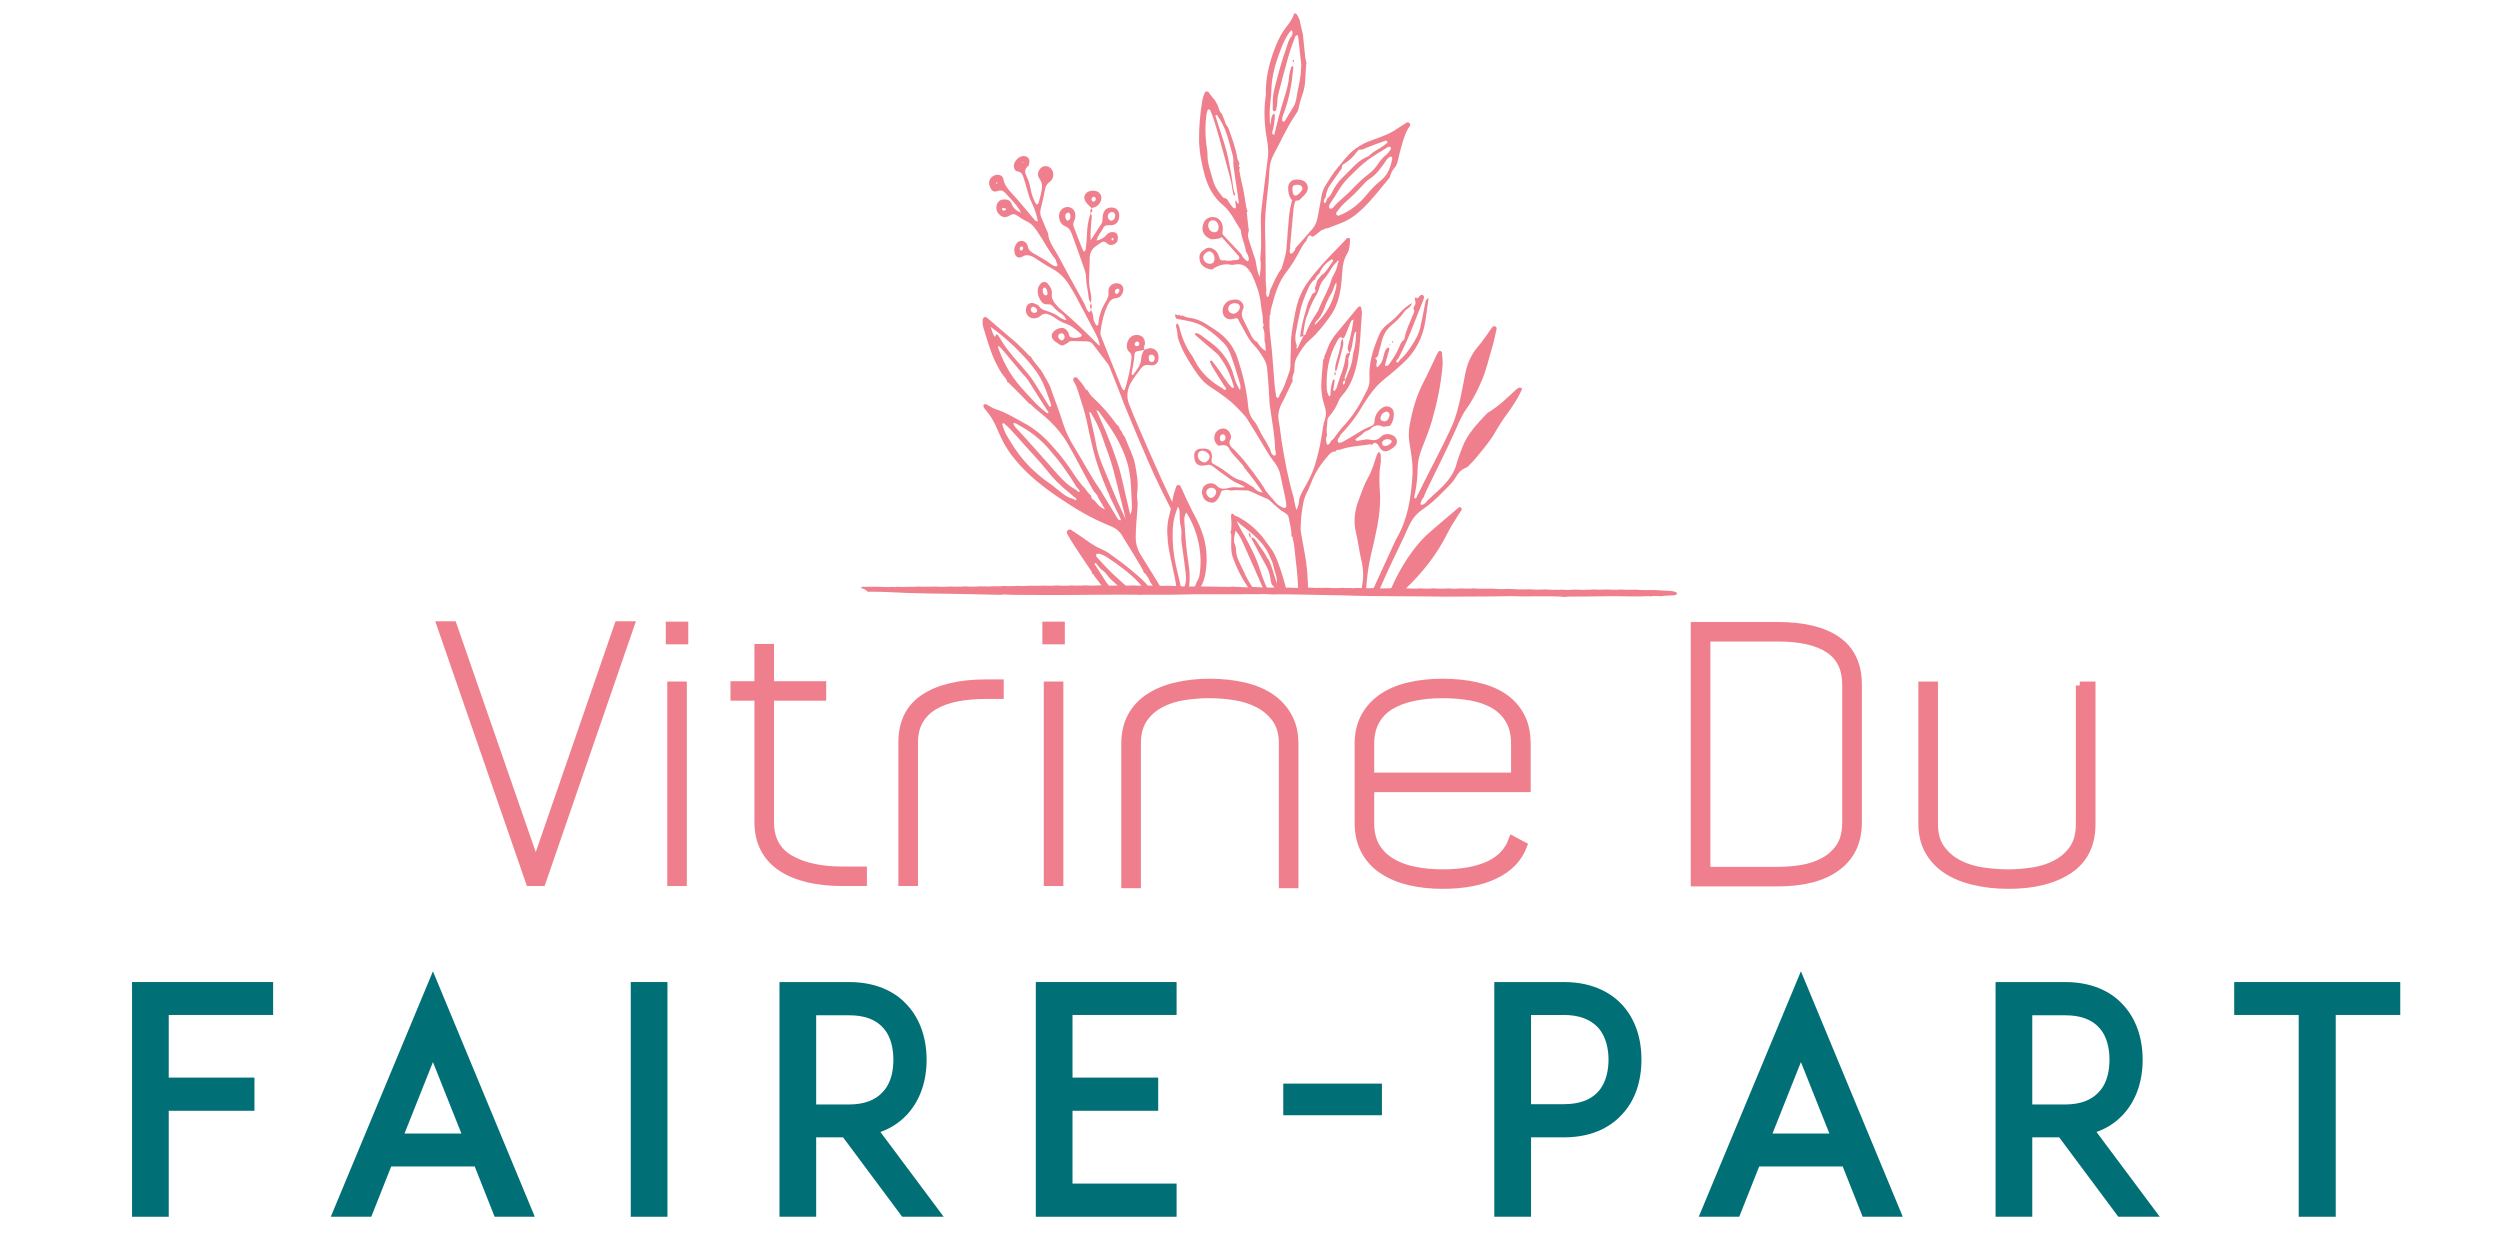 <?xml version="1.0" encoding="utf-8"?>
<!-- Generator: Adobe Illustrator 16.0.0, SVG Export Plug-In . SVG Version: 6.00 Build 0)  -->
<!DOCTYPE svg PUBLIC "-//W3C//DTD SVG 1.1 Basic//EN" "http://www.w3.org/Graphics/SVG/1.1/DTD/svg11-basic.dtd">
<svg version="1.1" baseProfile="basic" id="Calque_1"
	 xmlns="http://www.w3.org/2000/svg" xmlns:xlink="http://www.w3.org/1999/xlink" x="0px" y="0px" width="160px" height="80px"
	 viewBox="0 0 160 80" xml:space="preserve">
<g>
	<path fill="#EF7F8C" stroke="#EF7F8C" stroke-width="0.5" stroke-miterlimit="10" d="M39.571,40.012h0.777l-5.671,16.444h-0.777
		l-5.693-16.444h0.777l5.304,15.287L39.571,40.012z"/>
	<path fill="#EF7F8C" stroke="#EF7F8C" stroke-width="0.5" stroke-miterlimit="10" d="M42.861,40.035H43.8v0.952h-0.939V40.035z
		 M42.955,56.456h0.753V43.868h-0.753V56.456z"/>
	<path fill="#EF7F8C" stroke="#EF7F8C" stroke-width="0.5" stroke-miterlimit="10" d="M53.906,55.707h1.327v0.749h-1.327
		c-0.807,0-1.543-0.08-2.207-0.237c-0.663-0.16-1.231-0.397-1.703-0.714c-0.472-0.318-0.835-0.72-1.086-1.203
		s-0.376-1.045-0.376-1.679v-8.03H47v-0.747h1.533v-2.383h0.755v2.383h3.338v0.747h-3.338v8.03c0,1.074,0.421,1.856,1.269,2.348
		C51.401,55.462,52.518,55.707,53.906,55.707z"/>
	<path fill="#EF7F8C" stroke="#EF7F8C" stroke-width="0.5" stroke-miterlimit="10" d="M58.501,56.456h-0.755V47.52
		c0-1.285,0.472-2.237,1.418-2.857c0.944-0.62,2.263-0.931,3.953-0.931h0.872v0.749h-0.872c-0.699,0-1.333,0.059-1.896,0.169
		c-0.564,0.114-1.047,0.292-1.45,0.534c-0.405,0.241-0.719,0.554-0.938,0.942c-0.221,0.384-0.332,0.851-0.332,1.394V56.456z"/>
	<path fill="#EF7F8C" stroke="#EF7F8C" stroke-width="0.5" stroke-miterlimit="10" d="M66.961,40.035h0.938v0.952h-0.938V40.035z
		 M67.052,56.456h0.753V43.868h-0.753V56.456z"/>
	<path fill="#EF7F8C" stroke="#EF7F8C" stroke-width="0.5" stroke-miterlimit="10" d="M82.097,47.589
		c0-0.65-0.147-1.181-0.443-1.589c-0.3-0.408-0.677-0.73-1.136-0.963c-0.457-0.235-0.963-0.396-1.518-0.478
		c-0.558-0.085-1.087-0.126-1.593-0.126c-0.53,0-1.071,0.041-1.623,0.126c-0.546,0.082-1.045,0.242-1.497,0.478
		c-0.451,0.232-0.817,0.555-1.096,0.963c-0.283,0.408-0.423,0.938-0.423,1.589v9.005h-0.755v-9.005c0-0.667,0.135-1.246,0.402-1.737
		c0.264-0.49,0.641-0.895,1.121-1.212c0.481-0.318,1.052-0.557,1.718-0.714c0.665-0.158,1.386-0.237,2.166-0.237
		c0.797,0,1.529,0.079,2.2,0.237c0.675,0.157,1.244,0.399,1.72,0.724c0.473,0.326,0.843,0.734,1.109,1.226
		c0.269,0.49,0.4,1.063,0.4,1.714v9.005h-0.753V47.589z"/>
	<path fill="#EF7F8C" stroke="#EF7F8C" stroke-width="0.5" stroke-miterlimit="10" d="M96.801,53.755l0.684,0.365
		c-0.306,0.814-0.903,1.438-1.795,1.87c-0.89,0.431-2.016,0.646-3.372,0.646c-0.748,0-1.444-0.076-2.091-0.224
		c-0.648-0.152-1.218-0.387-1.703-0.705c-0.489-0.316-0.873-0.729-1.156-1.235c-0.282-0.508-0.422-1.115-0.422-1.828v-5.032
		c0-0.665,0.134-1.246,0.401-1.736c0.263-0.491,0.636-0.899,1.105-1.226c0.472-0.324,1.038-0.566,1.692-0.724
		c0.656-0.158,1.38-0.237,2.173-0.237c0.762,0,1.476,0.068,2.138,0.215c0.662,0.143,1.234,0.369,1.716,0.679
		c0.479,0.311,0.856,0.716,1.13,1.214c0.275,0.498,0.412,1.104,0.412,1.815v2.833H87.699v2.244c0,0.575,0.114,1.064,0.343,1.468
		c0.227,0.398,0.55,0.729,0.961,0.983c0.41,0.259,0.896,0.445,1.463,0.567c0.561,0.121,1.181,0.182,1.852,0.182
		c1.204,0,2.187-0.175,2.95-0.521C96.028,55.02,96.54,54.482,96.801,53.755z M87.699,47.611v2.085h9.259v-2.085
		c0-0.592-0.112-1.091-0.341-1.499c-0.23-0.406-0.552-0.736-0.96-0.987c-0.415-0.247-0.906-0.425-1.476-0.532
		c-0.573-0.104-1.193-0.159-1.864-0.159c-0.686,0-1.31,0.062-1.876,0.185c-0.562,0.118-1.051,0.305-1.463,0.554
		c-0.412,0.25-0.729,0.579-0.948,0.988C87.807,46.566,87.699,47.049,87.699,47.611z"/>
	<path fill="#EF7F8C" stroke="#EF7F8C" stroke-width="0.5" stroke-miterlimit="10" d="M108.458,40.058h5.328
		c1.646,0,2.911,0.309,3.796,0.929c0.882,0.62,1.328,1.564,1.328,2.833v8.823c0,1.226-0.446,2.171-1.34,2.839
		c-0.892,0.663-2.153,0.997-3.784,0.997h-5.328V40.058z M113.786,40.807h-4.571v14.921h4.571c0.501,0,1.009-0.04,1.521-0.123
		c0.508-0.082,0.98-0.237,1.405-0.466c0.428-0.226,0.774-0.541,1.043-0.94c0.265-0.401,0.396-0.921,0.396-1.556V43.82
		c0-1.026-0.367-1.784-1.105-2.277C116.306,41.055,115.22,40.807,113.786,40.807z"/>
	<path fill="#EF7F8C" stroke="#EF7F8C" stroke-width="0.5" stroke-miterlimit="10" d="M133.104,43.868h0.758v8.867
		c0,1.315-0.484,2.295-1.456,2.938c-0.967,0.644-2.256,0.962-3.857,0.962c-0.782,0-1.509-0.078-2.19-0.237
		c-0.683-0.157-1.263-0.396-1.754-0.714c-0.488-0.316-0.873-0.722-1.156-1.213c-0.282-0.492-0.424-1.071-0.424-1.736v-8.867h0.754
		v8.867c0,0.65,0.149,1.178,0.448,1.589c0.294,0.408,0.675,0.729,1.132,0.963c0.457,0.236,0.969,0.396,1.53,0.478
		c0.564,0.081,1.112,0.124,1.646,0.124c0.506,0,1.026-0.043,1.565-0.124c0.542-0.082,1.036-0.241,1.487-0.478
		c0.449-0.233,0.813-0.555,1.097-0.963c0.283-0.411,0.421-0.938,0.421-1.589V43.868z"/>
</g>
<g>
	<path fill="#017076" d="M10.799,68.966h5.486v2.124h-5.486v6.783H8.45V62.851h2.329h6.701v2.107h-6.681V68.966z"/>
	<path fill="#017076" d="M30.382,74.653h-5.345l-1.276,3.22H21.17l6.538-15.71l6.52,15.71h-2.572L30.382,74.653z M29.531,72.548
		l-1.823-4.575l-1.821,4.575H29.531z"/>
	<path fill="#017076" d="M40.368,77.873V62.851h2.349v15.022H40.368z"/>
	<path fill="#017076" d="M60.396,77.873h-2.655l-3.784-5.082h-1.722v5.082h-2.349V62.851h1.986h2.47c1.983,0,3.138,0.81,3.745,1.499
		c0.79,0.871,1.216,2.083,1.216,3.483c0,1.374-0.426,2.591-1.216,3.46c-0.365,0.404-0.931,0.871-1.741,1.153L60.396,77.873z
		 M54.341,70.686c0.972,0,1.699-0.283,2.166-0.811c0.568-0.605,0.668-1.456,0.668-2.042c0-0.609-0.101-1.46-0.668-2.067
		c-0.467-0.524-1.193-0.788-2.166-0.788h-2.106v5.708H54.341z"/>
	<path fill="#017076" d="M68.641,68.966h5.484v2.124h-5.484v4.659h6.661v2.124h-6.684h-2.326V62.851h2.326h6.684v2.107h-6.661
		V68.966z"/>
	<path fill="#017076" d="M82.129,71.375v-2.024h6.315v2.024H82.129z"/>
	<path fill="#017076" d="M97.623,62.851h2.469c1.984,0,3.137,0.81,3.745,1.477c0.808,0.894,1.215,2.087,1.215,3.485
		c0,1.395-0.407,2.611-1.215,3.48c-0.608,0.688-1.761,1.498-3.745,1.498h-2.105v5.082h-2.352V62.851H97.623z M102.945,67.813
		c0-0.589-0.12-1.439-0.668-2.047c-0.486-0.524-1.213-0.808-2.186-0.808h-2.105v5.709h2.105c0.973,0,1.699-0.265,2.186-0.792
		C102.825,69.27,102.945,68.419,102.945,67.813z"/>
	<path fill="#017076" d="M117.933,74.653h-5.345l-1.277,3.22h-2.591l6.539-15.71l6.52,15.71h-2.568L117.933,74.653z M117.082,72.548
		l-1.823-4.575l-1.82,4.575H117.082z"/>
	<path fill="#017076" d="M138.225,77.873h-2.651l-3.786-5.082h-1.722v5.082h-2.349V62.851h1.984h2.47c1.984,0,3.14,0.81,3.745,1.499
		c0.791,0.871,1.214,2.083,1.214,3.483c0,1.374-0.423,2.591-1.214,3.46c-0.365,0.404-0.93,0.871-1.74,1.153L138.225,77.873z
		 M132.171,70.686c0.973,0,1.701-0.283,2.168-0.811c0.565-0.605,0.667-1.456,0.667-2.042c0-0.609-0.102-1.46-0.667-2.067
		c-0.467-0.524-1.195-0.788-2.168-0.788h-2.105v5.708H132.171z"/>
	<path fill="#017076" d="M153.617,64.958h-4.13v12.915h-2.37V64.958h-4.128v-2.107h10.628V64.958z"/>
</g>
<g>
	<g>
		<g>
			<g>
				<path fill="#EF7F8C" d="M80.06,37.432c-0.123-0.195-0.236-0.394-0.339-0.597c-0.127-0.252-0.236-0.514-0.361-0.767
					c-0.141-0.287-0.265-0.576-0.258-0.905c0.001-0.086-0.012-0.183-0.051-0.26c-0.151-0.308-0.049-0.6,0.026-0.936
					c0.258,0.277,0.389,0.587,0.524,0.887c0.446,0.991,0.883,1.985,1.316,2.982h0.246c-0.186-0.448-0.375-0.896-0.521-1.363
					c-0.244-0.789-0.626-1.527-1.036-2.252c-0.163-0.287-0.338-0.575-0.463-0.885c0.144,0.144,0.307,0.273,0.468,0.396
					c0.339,0.262,0.673,0.534,0.967,0.845c0.228,0.245,0.433,0.515,0.585,0.812c0.07,0.137,0.113,0.279,0.186,0.413
					c0.078,0.146,0.13,0.307,0.158,0.471c0.056,0.307,0.216,0.592,0.213,0.914c0,0.045-0.002,0.088-0.004,0.166
					c-0.166-0.545-0.299-1.067-0.533-1.552c-0.077-0.048-0.108-0.121-0.136-0.202c-0.054-0.092-0.111-0.184-0.167-0.275
					c-0.153-0.225-0.303-0.452-0.462-0.672c-0.086-0.122-0.168-0.265-0.355-0.244c0.173,0.326,0.345,0.655,0.521,0.98
					c0.14,0.264,0.283,0.526,0.432,0.787c0.142,0.248,0.233,0.508,0.282,0.79c0.035,0.204,0.03,0.434,0.226,0.575
					c0.058,0.042,0.037,0.072,0.014,0.119c-0.03,0.061-0.03,0.119-0.02,0.178h0.326c-0.003-0.071,0-0.142-0.008-0.213
					c0.019,0.071,0.033,0.142,0.049,0.213h0.465c-0.022-0.097-0.042-0.194-0.068-0.29c-0.204-0.723-0.404-1.454-0.741-2.128
					c-0.137-0.273-0.342-0.493-0.516-0.746c-0.182-0.264-0.391-0.511-0.619-0.735c-0.229-0.226-0.48-0.428-0.748-0.607
					c-0.134-0.089-0.271-0.172-0.412-0.248c-0.037-0.021-0.151-0.062-0.253-0.103c-0.029-0.053-0.055-0.113-0.126-0.102
					c-0.012,0.002-0.02,0.008-0.029,0.013c-0.002-0.003-0.008-0.006-0.009-0.008c0.001,0.003,0.004,0.006,0.005,0.009
					c-0.05,0.03-0.052,0.096-0.048,0.154c0.012,0.264,0.052,0.528,0.007,0.792c0.025,0.07,0.009,0.13-0.051,0.177
					c0.084,0.202,0.064,0.413,0.058,0.622c-0.011,0.355-0.014,0.719,0.107,1.051c0.278,0.768,0.653,1.494,1.146,2.145
					c0,0.002,0.002,0.003,0.003,0.004h0.311C80.255,37.707,80.149,37.575,80.06,37.432z"/>
			</g>
			<g>
				<path fill="#EF7F8C" d="M75.497,20.439c0.55,0.102,1.098,0.182,1.595,0.504c0.451,0.292,0.849,0.633,1.224,1.008
					c0.219,0.218,0.353,0.495,0.455,0.773c0.213,0.581,0.394,1.173,0.568,1.768c0.041,0.138,0.088,0.295,0.019,0.48
					c-0.203-0.323-0.322-0.653-0.416-0.99c-0.144-0.522-0.399-0.99-0.74-1.399c-0.293-0.352-0.662-0.637-1.037-0.901
					c-0.187-0.13-0.35-0.305-0.583-0.363c-0.028-0.007-0.073-0.001-0.089,0.018c-0.016,0.019-0.018,0.072-0.002,0.089
					c0.046,0.053,0.104,0.096,0.157,0.141c0.402,0.347,0.801,0.698,1.209,1.037c0.155,0.129,0.247,0.3,0.358,0.458
					c0.372,0.524,0.584,1.12,0.764,1.718c-0.102,0.096-0.146,0.018-0.185-0.024c-0.356-0.375-0.592-0.836-0.903-1.242
					c-0.107-0.14-0.209-0.283-0.321-0.42c-0.016-0.019-0.071-0.024-0.097-0.011c-0.021,0.011-0.041,0.064-0.032,0.086
					c0.048,0.113,0.098,0.228,0.162,0.332c0.249,0.405,0.503,0.805,0.756,1.208c0.036,0.039,0.078,0.071,0.103,0.115
					c0.013,0.024,0.007,0.07-0.008,0.095c-0.036,0.06-0.09,0.04-0.134,0.01c-0.029-0.019-0.047-0.05-0.073-0.075
					c-0.759-0.421-1.374-0.99-1.78-1.767c-0.057-0.11-0.107-0.227-0.179-0.326c-0.407-0.552-0.652-1.173-0.814-1.833
					c-0.017-0.068-0.053-0.131-0.083-0.193c-0.018-0.036-0.046-0.028-0.087-0.01c-0.064,0.029,0.018-0.013-0.016,0.049
					c-0.016,0.03-0.019,0.069-0.027,0.103c0.089,0.241,0.088,0.498,0.124,0.749c0.012,0.033,0.023,0.067,0.036,0.101
					c0.115,0.333,0.253,0.659,0.425,0.967c0.25,0.445,0.518,0.879,0.821,1.292c0.233,0.319,0.498,0.59,0.832,0.804
					c0.67,0.428,1.316,0.891,1.855,1.483c0.168,0.182,0.348,0.358,0.479,0.564c0.432,0.686,0.847,1.383,1.266,2.077
					c0.119,0.197,0.24,0.389,0.385,0.569c0.21,0.263,0.384,0.549,0.452,0.889c0.099,0.484,0.214,0.965,0.313,1.448
					c0.036,0.172,0.058,0.348,0.077,0.522c0.014,0.127-0.089,0.206-0.198,0.154c-0.176-0.082-0.348-0.17-0.477-0.325
					c-0.193-0.229-0.392-0.453-0.591-0.68c-0.352,0.095-0.62-0.046-0.842-0.307c-0.283-0.144-0.521-0.376-0.833-0.454
					c-0.266-0.066-0.487-0.205-0.696-0.361c-0.325-0.244-0.645-0.492-1.017-0.666c-0.132-0.062-0.148-0.157-0.125-0.302
					c0.083-0.515-0.117-0.724-0.633-0.691c-0.035,0.002-0.07,0.005-0.104,0.01c-0.207,0.026-0.366,0.171-0.38,0.369
					c-0.008,0.104,0.006,0.213,0.027,0.315c0.052,0.268,0.212,0.398,0.479,0.394c0.105-0.003,0.214-0.011,0.315-0.038
					c0.153-0.042,0.267,0.004,0.388,0.099c0.316,0.24,0.628,0.486,0.958,0.708c0.146,0.098,0.299,0.217,0.456,0.292
					c0.188,0.089,0.373,0.177,0.561,0.265c0.016,0.008,0.036,0.021,0.034,0.04c-0.002,0.02-0.029,0.027-0.05,0.028
					c-0.172,0.011-0.344,0.009-0.516-0.006c-0.161-0.014-0.334,0.012-0.491,0.052c-0.292,0.078-0.531,0.069-0.762-0.186
					c-0.193-0.214-0.653-0.125-0.801,0.102c-0.138,0.214-0.122,0.446-0.027,0.661c0.101,0.229,0.313,0.325,0.552,0.354
					c0.112,0.014,0.204-0.039,0.285-0.115c0.151-0.136,0.213-0.321,0.29-0.499c0.004-0.017,0.007-0.034,0.011-0.05
					c0.038-0.127,0.152-0.125,0.25-0.138c0.054-0.008,0.107-0.021,0.161-0.023c0.059-0.002,0.092,0.022,0.143,0.036
					c0.117,0.028,0.275-0.008,0.396-0.01c0.184-0.002,0.369,0.002,0.554,0.012c0.083,0.004,0.18-0.001,0.262,0.018
					c0.082,0.019,0.166,0.069,0.245,0.103c0.337,0.146,0.669,0.305,1.006,0.448c0.063,0.029,0.109,0.088,0.163,0.135
					c0.301,0.265,0.584,0.553,0.939,0.753c0.109,0.062,0.198,0.151,0.219,0.282c0.063,0.397,0.199,0.784,0.171,1.193
					c0.063,0.031,0.093,0.078,0.086,0.149c0.133,0.495,0.139,1.008,0.207,1.511c0.081,0.619,0.124,1.238,0.151,1.859h0.63
					c-0.013-0.441-0.028-0.883-0.068-1.325c-0.06-0.65-0.187-1.293-0.306-1.937c-0.057-0.314-0.131-0.625-0.101-0.945
					c0.02-0.229,0.013-0.464,0.046-0.686c0.07-0.484,0.113-0.979,0.354-1.43c0.142-0.263,0.237-0.553,0.357-0.828
					c0.258-0.59,0.623-1.109,1.053-1.585c0.108-0.12,0.235-0.216,0.414-0.191c0.049-0.132,0.159-0.125,0.269-0.119
					c0.629-0.232,1.3-0.244,1.952-0.353c0.027-0.005,0.06,0.032,0.09,0.049c0.188-0.183,0.229-0.187,0.4-0.034
					c0.019,0.03,0.039,0.06,0.056,0.09c0.209,0.376,0.407,0.438,0.768,0.221c0.104-0.063,0.208-0.137,0.291-0.227
					c0.178-0.193,0.118-0.508-0.108-0.64c-0.284-0.165-0.602-0.159-0.83,0.074c-0.186,0.189-0.379,0.238-0.621,0.184
					c-0.086-0.019-0.176-0.022-0.263-0.035c-0.208,0.034-0.415,0.07-0.623,0.1c-0.025,0.004-0.062-0.02-0.083-0.041
					c-0.029-0.031-0.021-0.065,0.015-0.092c0.14-0.104,0.28-0.207,0.419-0.31c0.118-0.2,0.376-0.188,0.522-0.337
					c0.248-0.252,0.519-0.263,0.817-0.119c0.145-0.024,0.288-0.048,0.432-0.073c0.157-0.222,0.234-0.469,0.233-0.741
					c-0.002-0.188-0.052-0.345-0.233-0.438c-0.194-0.101-0.365-0.068-0.541,0.058c-0.291,0.209-0.447,0.492-0.466,0.845
					c-0.008,0.163-0.063,0.247-0.221,0.306c-0.363,0.134-0.695,0.335-1.021,0.543c-0.251,0.161-0.513,0.306-0.773,0.449
					c-0.074,0.041-0.165,0.07-0.249,0.068c-0.078-0.002-0.101-0.08-0.085-0.158c0.002-0.083,0.038-0.146,0.107-0.194
					c0.042-0.162,0.171-0.265,0.276-0.379c0.469-0.509,0.877-1.06,1.218-1.663c0.027-0.046,0.056-0.09,0.085-0.135
					c0.362-0.567,0.755-1.111,1.289-1.533c0.401-0.317,0.786-0.653,1.167-0.996c0.825-0.744,1.299-1.656,1.466-2.739
					c0.075-0.487,0.137-0.979,0.204-1.467c-0.12,0.056-0.182,0.146-0.207,0.282c-0.108,0.571-0.222,1.143-0.351,1.71
					c-0.117,0.528-0.84,1.624-1.272,1.965c-0.028,0.042-0.054,0.086-0.086,0.125c-0.032,0.04-0.077,0.073-0.125,0.033
					c-0.046-0.038-0.03-0.094-0.002-0.135c0.03-0.041,0.072-0.072,0.107-0.107c0.176-0.363,0.364-0.722,0.527-1.091
					c0.181-0.401,0.339-0.812,0.503-1.22c0.191-0.473,0.378-0.947,0.564-1.422c0.025-0.064,0.051-0.134,0.05-0.2
					c0-0.044-0.042-0.104-0.08-0.124c-0.038-0.02-0.109-0.016-0.144,0.01c-0.069,0.052-0.114,0.136-0.184,0.186
					c-0.057,0.041-0.087-0.017-0.097-0.071c-0.03,0.032-0.061,0.064-0.09,0.096c0.023,0.152,0.098,0.305-0.007,0.456
					c-0.063,0.087-0.107,0.169-0.038,0.287c0.027,0.045,0.002,0.138-0.024,0.2c-0.218,0.539-0.487,1.059-0.595,1.639
					c-0.012,0.064-0.057,0.082-0.096,0.115c-0.123,0.109-0.178,0.259-0.236,0.408c-0.159,0.398-0.401,0.749-0.642,1.099
					c-0.028,0.042-0.077,0.073-0.121,0.098c-0.027,0.015-0.068,0.011-0.099,0.005c-0.045-0.01-0.053-0.042-0.04-0.085
					c0.091-0.322,0.182-0.645,0.27-0.968c0.015-0.054-0.01-0.105-0.066-0.115c-0.027-0.005-0.067,0.021-0.092,0.044
					c-0.127,0.133-0.161,0.306-0.201,0.481c-0.066,0.288-0.162,0.565-0.428,0.74c-0.084-0.131-0.014-0.266-0.002-0.397
					c0.011-0.106-0.143-0.177-0.118-0.186c0.26-0.098,0.204-0.35,0.273-0.535c0.073-0.196,0.104-0.409,0.164-0.611
					c0.112-0.378,0.297-0.703,0.609-0.965c0.295-0.248,0.58-0.512,0.8-0.839c0.075-0.113,0.194-0.202,0.308-0.285
					c0.106-0.078,0.171-0.174,0.205-0.296c-0.3,0.159-0.55,0.38-0.776,0.628c-0.24,0.262-0.492,0.508-0.778,0.718
					c-0.248,0.182-0.435,0.417-0.553,0.699c-0.373,0.885-0.676,1.786-0.611,2.768c0.021,0.327-0.065,0.629-0.234,0.909
					c-0.046,0.076-0.084,0.156-0.123,0.236c-0.35,0.717-0.797,1.368-1.342,1.952c-0.157,0.166-0.289,0.354-0.427,0.536
					c-0.105,0.14-0.196,0.292-0.35,0.388c-0.02,0.086-0.066,0.156-0.139,0.208c-0.05,0.037-0.105,0.024-0.121-0.028
					c-0.05-0.181-0.094-0.365,0.022-0.542c-0.072-0.317,0.009-0.632,0.018-0.949c0.004-0.091,0.034-0.17,0.095-0.242
					c0.264-0.311,0.485-0.648,0.634-1.033c0.05-0.129,0.14-0.249,0.233-0.353c0.579-0.644,0.813-1.436,0.974-2.259
					c0.19-0.977,0.182-1.972,0.274-2.958c0.009-0.103-0.016-0.21-0.032-0.315c-0.009-0.067-0.02-0.154-0.11-0.153
					c-0.043,0-0.097,0.041-0.129,0.079c-0.495,0.599-0.991,1.198-1.483,1.8c-0.066,0.082-0.112,0.18-0.175,0.266
					c-0.232,0.321-0.304,0.714-0.48,1.059c0.012,0.09-0.024,0.167-0.072,0.24c-0.037,0.423-0.08,0.845-0.11,1.268
					c-0.038,0.554,0.016,1.106,0.192,1.627c0.104,0.304,0.132,0.586,0.035,0.878c-0.104,0.323-0.156,0.655-0.202,0.988
					c-0.092,0.651-0.241,1.287-0.431,1.916c-0.123,0.41-0.3,0.797-0.505,1.166c-0.172,0.309-0.343,0.617-0.486,0.939
					c-0.061,0.241-0.022,0.507-0.209,0.804c-0.069-0.302-0.139-0.521-0.159-0.752c-0.36-1.202-0.589-2.433-0.786-3.668
					c-0.065-0.418-0.096-0.843-0.179-1.256c-0.085-0.442,0.021-0.835,0.226-1.217c0.017-0.031,0.039-0.059,0.054-0.09
					c0.206-0.427,0.41-0.854,0.615-1.281c-0.066-0.206,0.021-0.385,0.095-0.565c0.02-0.317,0.002-0.649,0.162-0.934
					c0.226-0.401,0.472-0.808,0.817-1.104c0.506-0.434,0.896-0.949,1.285-1.478c0.411-0.559,0.614-1.19,0.709-1.864
					c0.049-0.35,0.083-0.701,0.102-1.054c0.02-0.396,0.095-0.77,0.3-1.115c0.17-0.283,0.184-0.604,0.196-0.922
					c0.002-0.055-0.021-0.113-0.082-0.115c-0.047-0.001-0.107,0.019-0.139,0.051c-0.173,0.176-0.336,0.363-0.51,0.539
					c-0.695,0.704-1.375,1.421-1.96,2.224c-0.336,0.462-0.573,0.975-0.718,1.528c-0.07,0.273-0.122,0.553-0.171,0.832
					c-0.102,0.557-0.216,1.117-0.205,1.684c0.007,0.354-0.034,0.703-0.03,1.056c0.002,0.211,0.007,0.438-0.063,0.631
					c-0.184,0.513-0.328,1.044-0.637,1.505c-0.007,0.034-0.006,0.072-0.021,0.1c-0.025,0.042-0.063,0.077-0.097,0.115
					c-0.034-0.037-0.074-0.068-0.099-0.11c-0.015-0.026-0.007-0.066-0.008-0.1c-0.101-0.54-0.12-1.086-0.164-1.63
					c-0.035-0.422-0.067-0.843-0.105-1.265c-0.061-0.701-0.199-1.398-0.13-2.108c-0.023-0.059-0.005-0.104,0.043-0.142
					c-0.012-0.215,0.059-0.417,0.112-0.619c0.198-0.749,0.423-1.487,0.915-2.108c0.359-0.457,0.644-0.961,0.914-1.473
					c0.101-0.186,0.203-0.367,0.355-0.514c0.041-0.094,0.063-0.201,0.122-0.279c0.074-0.095,0.173-0.105,0.245,0.019
					c0.151-0.043,0.261-0.155,0.381-0.248c0.12-0.093,0.229-0.203,0.386-0.234c0.067-0.05,0.143-0.069,0.225-0.063
					c0.312-0.122,0.621-0.242,0.932-0.364c0.479-0.19,0.886-0.49,1.259-0.843c0.665-0.629,1.215-1.357,1.798-2.056
					c0.052-0.282,0.199-0.511,0.391-0.718c0.13-0.274,0.163-0.576,0.242-0.865c0.144-0.528,0.265-1.064,0.54-1.547
					c0.058-0.101,0.202-0.197,0.095-0.324c-0.137-0.165-0.261,0.006-0.368,0.065c-0.229,0.128-0.438,0.292-0.664,0.426
					c-0.519,0.306-1.102,0.468-1.654,0.69c-0.365,0.145-0.689,0.354-0.99,0.608c-0.354,0.3-0.613,0.681-0.915,1.025
					c-0.316,0.362-0.552,0.774-0.807,1.175c-0.13,0.206-0.21,0.444-0.249,0.693c-0.068,0.419-0.156,0.833-0.227,1.252
					c-0.05,0.304-0.149,0.586-0.35,0.819c-0.354,0.414-0.722,0.818-1.083,1.226c-0.019,0.147-0.105,0.253-0.218,0.34
					c-0.057,0.044-0.136,0.008-0.147-0.069c-0.015-0.086-0.012-0.172,0.033-0.251c-0.005-0.052-0.017-0.105-0.012-0.157
					c0.069-0.783,0.142-1.567,0.216-2.35c0.021-0.228,0.076-0.447,0.182-0.653c-0.058-0.062-0.122-0.112-0.213-0.112
					c-0.146,0.453-0.238,0.917-0.271,1.395c-0.042,0.597-0.107,1.191-0.14,1.789c-0.026,0.481-0.19,0.925-0.318,1.38
					c-0.333,0.419-0.508,0.924-0.741,1.396c-0.027,0.149-0.028,0.307-0.153,0.44c-0.129-0.134-0.109-0.281-0.082-0.43
					c-0.014-0.211-0.037-0.422-0.04-0.632c-0.014-1.024-0.009-2.048-0.041-3.072c-0.024-0.78,0.036-1.552,0.129-2.325
					c0.066-0.543,0.125-1.09,0.144-1.636c0.012-0.365,0.096-0.707,0.262-1.014c0.463-0.854,0.852-1.75,1.399-2.557
					c0.088-0.13,0.186-0.273,0.212-0.422c0.051-0.316,0.148-0.62,0.254-0.916c0.225-0.631,0.16-1.288,0.237-1.932
					c0.02-0.151-0.058-0.272-0.07-0.412c-0.048-0.51-0.102-1.02-0.153-1.53c-0.012-0.02-0.025-0.039-0.033-0.06
					c-0.004-0.01,0-0.024,0.002-0.036c-0.045-0.189-0.099-0.377-0.131-0.569c-0.033-0.215-0.119-0.405-0.24-0.582
					c-0.044-0.062-0.151-0.056-0.173,0.015c-0.094,0.314-0.291,0.565-0.486,0.815c-0.275,0.353-0.479,0.744-0.647,1.155
					c-0.362,0.893-0.623,1.81-0.656,2.779c-0.007,0.177,0.007,0.356-0.018,0.531c-0.132,0.922-0.072,1.837,0.088,2.749
					c0.027,0.157,0.052,0.316,0.061,0.475c0.013,0.194,0.027,0.392,0.006,0.583c-0.103,0.861-0.228,1.719-0.323,2.581
					c-0.059,0.527-0.149,1.052-0.139,1.586c0.01,0.513,0.026,1.025,0.021,1.538c-0.003,0.3-0.037,0.599-0.057,0.9
					c0.079,0.378,0.006,0.751-0.042,1.129c-0.152-0.348-0.203-0.714-0.261-1.079c-0.121-0.364-0.247-0.727-0.36-1.093
					c-0.078-0.247-0.18-0.491-0.078-0.762c0.028-0.073-0.008-0.172-0.019-0.259c-0.029-0.278-0.061-0.555-0.091-0.833
					c-0.032-0.073-0.019-0.135,0.045-0.183c-0.026-0.063-0.062-0.125-0.073-0.191c-0.104-0.531-0.157-1.069-0.295-1.596
					c-0.061-0.229-0.094-0.476-0.144-0.714c-0.021-0.102-0.054-0.206,0.023-0.3c-0.112-0.063-0.111-0.138-0.027-0.224
					c-0.031-0.08-0.063-0.159-0.092-0.238c-0.016-0.031-0.042-0.061-0.046-0.093C79.1,9.49,78.848,8.861,78.625,8.221
					c-0.047-0.137-0.165-0.211-0.202-0.351c-0.054-0.2-0.146-0.391-0.223-0.585c-0.11-0.097-0.165-0.229-0.205-0.362
					c-0.083-0.275-0.227-0.512-0.42-0.723c-0.082-0.089-0.147-0.195-0.219-0.293c-0.07-0.072-0.148-0.065-0.229-0.022
					c-0.081,0.177-0.145,0.356-0.179,0.551c-0.142,0.839-0.217,1.685-0.207,2.532c0.009,0.724,0.147,1.433,0.331,2.138
					c0.212,0.813,0.574,1.509,1.229,2.051c0.497,0.414,0.735,1.022,1.095,1.541c0.009,0.014,0.017,0.032,0.018,0.049
					c0.029,0.464,0.268,0.877,0.321,1.336c0.09,0.169,0.207,0.329,0.185,0.536c-0.003,0.032-0.021,0.074-0.047,0.087
					c-0.023,0.014-0.078,0.01-0.093-0.009c-0.116-0.128-0.272-0.227-0.318-0.409c-0.151-0.149-1.186-1.269-1.338-1.418
					c-0.064,0.05-0.085,0.119-0.038,0.181c0.094,0.125,1.09,1.207,1.187,1.331c0.092,0.123,0.046,0.234-0.108,0.26
					c-0.085,0.015-0.174,0.004-0.261,0.005c-0.066,0.038-0.136,0.05-0.212,0.025c-0.08,0.031-0.161,0.036-0.238-0.009
					c-0.352,0.009-0.361,0.012-0.447-0.267c-0.048-0.16-0.13-0.294-0.256-0.392c-0.175-0.137-0.384-0.212-0.588-0.085
					c-0.207,0.127-0.413,0.27-0.4,0.569c0.019,0.418,0.217,0.635,0.722,0.763l0.105-0.015c0.36-0.249,0.745-0.385,1.192-0.289
					c0.099,0.021,0.211-0.012,0.316-0.027c0.394-0.054,0.679,0.106,0.881,0.438c0.046,0.075,0.113,0.141,0.147,0.219
					c0.269,0.616,0.519,1.238,0.569,1.919c0.015,0.105,0.03,0.21,0.045,0.316c0.045,0.283,0.108,0.564,0.086,0.854
					c0.064,0.097,0.082,0.192-0.018,0.278c0.158,0.279,0.119,0.583,0.119,0.883c0.092,0.185,0.031,0.383,0.093,0.63
					c-0.297-0.136-0.418-0.358-0.556-0.565c-0.191-0.083-0.3-0.244-0.389-0.419c-0.143-0.284-0.271-0.576-0.422-0.856
					c-0.147-0.272-0.256-0.526-0.093-0.844c0.137-0.266-0.162-0.593-0.424-0.601c-0.122-0.004-0.25,0.005-0.369,0.035
					c-0.358,0.093-0.578,0.459-0.507,0.821c0.055,0.271,0.255,0.42,0.537,0.406c0.136-0.007,0.264-0.109,0.422-0.042
					c0.063,0.121,0.12,0.25,0.192,0.37c0.27,0.452,0.474,0.953,0.847,1.331c0.241,0.244,0.417,0.521,0.595,0.805
					c0.154,0.246,0.243,0.507,0.254,0.799c0.008,0.212,0.04,0.422,0.055,0.634c0.038,0.546,0.069,1.093,0.104,1.639
					c0.011,0.071,0.022,0.14,0.035,0.211c0.126,0.847,0.279,1.691,0.307,2.55c0.016,0.085,0.032,0.171,0.045,0.256
					c0.01,0.07,0.007,0.149-0.072,0.167c-0.071,0.018-0.127-0.04-0.173-0.094c-0.071-0.084-0.095-0.185-0.109-0.289
					c-0.155-0.274-0.298-0.559-0.47-0.821c-0.215-0.326-0.317-0.711-0.577-1.01c-0.241-0.278-0.342-0.613-0.375-0.973
					c-0.09-1.027-0.339-2.021-0.657-2.998c-0.189-0.582-0.504-1.081-0.969-1.493c-0.309-0.273-0.655-0.482-0.995-0.7
					c-0.344-0.22-0.709-0.386-1.126-0.431c-0.172-0.018-0.335-0.106-0.503-0.163c-0.097,0.104-0.117-0.021-0.168-0.056
					c-0.048,0.062-0.099,0.085-0.154,0.005c-0.039,0-0.078,0-0.116,0C75.26,20.421,75.265,20.396,75.497,20.439z M77.193,29.563
					c-0.116,0.08-0.237,0.009-0.339-0.055c-0.165-0.1-0.237-0.32-0.165-0.5c0.019-0.046,0.055-0.095,0.095-0.121
					c0.217-0.138,0.624,0.084,0.634,0.349C77.408,29.387,77.306,29.488,77.193,29.563z M77.507,31.869
					c-0.125,0.001-0.275-0.159-0.303-0.324c-0.025-0.149,0.105-0.303,0.275-0.325c0.175-0.023,0.323,0.077,0.354,0.239
					C77.865,31.624,77.671,31.866,77.507,31.869z M88.463,28.285c0.096-0.192,0.444-0.244,0.589-0.086
					c0.01,0.012,0.01,0.033,0.015,0.05c-0.003,0.017,0,0.036-0.008,0.049c-0.083,0.154-0.323,0.274-0.48,0.242
					C88.483,28.52,88.418,28.375,88.463,28.285z M88.374,26.656c0.051-0.165,0.159-0.27,0.328-0.31
					c0.104-0.025,0.224,0.058,0.23,0.205c-0.013,0.119-0.052,0.269-0.184,0.375c-0.079,0.063-0.249,0.048-0.347-0.029
					C88.315,26.827,88.348,26.74,88.374,26.656z M86.037,24.575c-0.026,0.038-0.052,0.047-0.076,0.022
					c-0.011-0.011-0.024-0.029-0.021-0.041c0.015-0.096,0.018-0.202,0.146-0.214C86.104,24.427,86.088,24.505,86.037,24.575z
					 M86.801,21.21c-0.029,0.429-0.031,0.849-0.162,1.256c-0.038,0.116-0.051,0.242-0.063,0.366
					c-0.053,0.533-0.283,1.006-0.485,1.49c-0.059-0.114-0.019-0.223,0.021-0.335c0.111-0.313,0.225-0.622,0.177-0.972
					c-0.02-0.139,0.147-0.27,0.098-0.436l0,0c0.186-0.347,0.158-0.746,0.268-1.112C86.681,21.374,86.671,21.265,86.801,21.21z
					 M85.575,21.833c0.044-0.075,0.093-0.152,0.153-0.214c0.083-0.085,0.149-0.036,0.201,0.042c0.089-0.03,0.134-0.103,0.168-0.184
					c0.111-0.276,0.224-0.553,0.332-0.831c0.032-0.079,0.056-0.157,0.194-0.195c-0.038,0.246-0.063,0.468-0.109,0.686
					c-0.073,0.341-0.154,0.683-0.245,1.02c-0.043,0.168-0.004,0.303,0.103,0.426c-0.165,0.005-0.24,0.104-0.257,0.26
					c-0.066,0.658-0.362,1.25-0.541,1.875c-0.033,0.114-0.075,0.239-0.188,0.311c-0.1-0.064-0.043-0.148-0.03-0.228
					c0.025-0.155,0.049-0.312,0.064-0.468c0.001-0.016-0.04-0.039-0.066-0.051c-0.008-0.004-0.036,0.013-0.042,0.026
					c-0.108,0.282-0.153,0.575-0.162,0.875c-0.002,0.063,0.023,0.136-0.087,0.192c-0.072-0.137-0.134-0.279-0.145-0.436
					C84.851,23.844,85.025,22.799,85.575,21.833z M85.392,18.836c-0.216,0.78-0.666,1.423-1.26,1.978
					c0.029-0.08,0.037-0.183,0.093-0.235c0.296-0.271,0.448-0.617,0.586-0.982c0.11-0.295,0.246-0.587,0.415-0.852
					c0.124-0.195,0.123-0.438,0.298-0.671C85.563,18.383,85.454,18.608,85.392,18.836z M85.654,16.69
					c0.052,0.035,0.01,0.085-0.024,0.121c-0.044,0.278-0.132,0.539-0.278,0.78c-0.053,0.09-0.103,0.186-0.132,0.285
					c-0.191,0.681-0.575,1.279-0.829,1.932c-0.019,0.049-0.042,0.099-0.07,0.141c-0.305,0.451-0.582,0.916-0.761,1.434
					c-0.015,0.039-0.078,0.061-0.12,0.09c-0.016-0.029-0.038-0.06-0.035-0.086c0.065-0.43,0.096-0.867,0.286-1.269
					c0.045-0.094,0.057-0.204,0.098-0.299c0.103-0.243,0.196-0.494,0.331-0.717c0.13-0.213,0.245-0.427,0.31-0.668
					c0.06-0.225,0.174-0.415,0.328-0.595c0.179-0.209,0.326-0.444,0.469-0.679c0.094-0.154,0.204-0.284,0.337-0.4
					C85.575,16.711,85.598,16.653,85.654,16.69z M83.054,20.669c0.03-0.208,0.096-0.411,0.132-0.618
					c0.097-0.561,0.317-1.079,0.541-1.594c0.097-0.222,0.218-0.444,0.442-0.579c0.04-0.157,0.14-0.27,0.265-0.365
					c0.161-0.405,0.436-0.709,0.809-0.917c0.113,0.053,0.065,0.125,0.029,0.173c-0.225,0.291-0.378,0.642-0.705,0.848
					c-0.091,0.117-0.183,0.233-0.275,0.351c-0.037,0.135-0.056,0.279-0.118,0.4c-0.059,0.116,0.041,0.206,0.017,0.291
					c-0.027,0.091-0.176,0.086-0.223,0.2c-0.073,0.178-0.174,0.344-0.249,0.521c-0.048,0.112-0.071,0.234-0.105,0.351
					c-0.18,0.602-0.347,1.207-0.408,1.84c0.082-0.03,0.154-0.056,0.225-0.083c-0.135,0.275-0.272,0.549-0.411,0.831
					c-0.112-0.071,0.001-0.154-0.026-0.22C82.781,21.613,82.987,21.144,83.054,20.669z M89.104,10.15
					c-0.098,0.554-0.295,1.06-0.749,1.419c-0.336,0.266-0.623,0.572-0.893,0.901c-0.416,0.512-0.911,0.929-1.51,1.215
					c-0.096,0.045-0.194,0.083-0.297,0.126c-0.047-0.027-0.107-0.042-0.125-0.077c-0.02-0.04-0.019-0.113,0.007-0.146
					c0.165-0.206,0.32-0.429,0.517-0.601c0.425-0.374,0.834-0.76,1.207-1.187c0.104-0.118,0.218-0.24,0.35-0.321
					c0.419-0.259,0.704-0.636,0.979-1.029c0.101-0.144,0.181-0.307,0.339-0.401c0.029-0.018,0.074-0.032,0.101-0.021
					C89.077,10.048,89.115,10.089,89.104,10.15z M88.978,9.409c0.074,0.061,0.043,0.137,0.007,0.187
					c-0.081,0.114-0.167,0.234-0.275,0.318c-0.243,0.188-0.416,0.431-0.586,0.676c-0.145,0.205-0.313,0.382-0.512,0.533
					c-0.337,0.256-0.65,0.537-0.94,0.848c-0.227,0.246-0.472,0.478-0.725,0.696c-0.214,0.186-0.427,0.369-0.604,0.591
					c-0.044,0.056-0.1,0.099-0.178,0.098c-0.058-0.005-0.103-0.039-0.101-0.093c0.003-0.068,0.007-0.148,0.043-0.2
					c0.398-0.56,0.69-1.195,1.188-1.684c0.414-0.408,0.818-0.832,1.29-1.173c0.399-0.289,0.83-0.533,1.248-0.794
					C88.874,9.388,88.928,9.369,88.978,9.409z M84.839,12.635c0.03-0.306,0.129-0.583,0.313-0.833
					c0.197-0.269,0.38-0.55,0.575-0.821c0.073-0.101,0.168-0.185,0.16-0.324c-0.006-0.078,0.041-0.118,0.111-0.158
					c0.349-0.207,0.635-0.485,0.868-0.815c0.046-0.064,0.091-0.116,0.163-0.107c0.172,0.021,0.302-0.071,0.45-0.13
					c0.394-0.158,0.794-0.298,1.193-0.442c0.026-0.009,0.073,0.003,0.096,0.023c0.045,0.04,0.034,0.093-0.007,0.13
					c-0.065,0.059-0.136,0.113-0.207,0.165c-0.313,0.23-0.687,0.37-0.952,0.666c-0.691,0.254-1.115,0.843-1.625,1.319
					c-0.31,0.291-0.557,0.64-0.741,1.026c-0.069,0.146-0.157,0.276-0.293,0.369c-0.028,0.081-0.054,0.164-0.088,0.243
					c-0.012,0.025-0.05,0.038-0.076,0.058c-0.018-0.029-0.046-0.055-0.051-0.085C84.716,12.805,84.764,12.713,84.839,12.635z
					 M81.301,6.569c0.04-0.297,0.059-0.599,0.07-0.899c0.033-0.843,0.266-1.638,0.564-2.419c0.165-0.432,0.335-0.859,0.625-1.224
					c0.03-0.039,0.073-0.066,0.113-0.098c0.06,0.134,0.073,0.287-0.017,0.39c-0.198,0.226-0.248,0.509-0.34,0.772
					c-0.314,0.901-0.568,1.82-0.787,2.749c-0.089,0.382-0.073,0.773-0.075,1.161c0,0.041,0.043,0.106,0.08,0.118
					c0.082,0.026,0.13-0.038,0.143-0.111c0.032-0.173,0.074-0.349,0.075-0.524c0.001-0.199,0.04-0.388,0.089-0.575
					c0.207-0.787,0.409-1.574,0.633-2.355c0.116-0.408,0.273-0.805,0.417-1.205c0.014-0.041,0.063-0.084,0.104-0.097
					c0.077-0.023,0.082,0.056,0.088,0.099c0.068,0.599,0.136,1.197,0.199,1.796c0.008,0.069-0.012,0.141-0.012,0.211
					c-0.008,0.517-0.126,1.018-0.231,1.519c-0.065,0.308-0.069,0.636-0.236,0.918c-0.188,0.319-0.382,0.635-0.577,0.95
					c-0.015,0.024-0.063,0.045-0.093,0.041c-0.056-0.01-0.074-0.061-0.075-0.116c-0.01-0.166,0.064-0.31,0.119-0.458
					c0.346-0.938,0.508-1.912,0.598-2.902c0.002-0.026-0.027-0.056-0.049-0.097c-0.036,0.042-0.089,0.074-0.1,0.117
					c-0.05,0.188-0.11,0.377-0.124,0.569c-0.055,0.676-0.306,1.303-0.485,1.946c-0.108,0.391-0.227,0.779-0.314,1.175
					c-0.048,0.207-0.104,0.411-0.157,0.628c-0.089-0.062-0.163-0.097-0.119-0.212c0.092-0.238,0.181-0.875,0.159-1.07
					c-0.004-0.033-0.027-0.063-0.047-0.106C81.284,7.448,81.399,7.758,81.284,8C81.258,7.514,81.236,7.042,81.301,6.569z
					 M79.051,12.842c0.013,0.114,0.027,0.241,0.042,0.367c0.005,0.051,0.009,0.116-0.051,0.124
					c-0.044,0.005-0.106-0.023-0.137-0.058c-0.092-0.105-0.181-0.217-0.256-0.335c-0.076-0.117-0.108-0.25-0.296-0.266
					c-0.078-0.006-0.149-0.136-0.217-0.215c-0.257-0.296-0.438-0.638-0.535-1.014c-0.134-0.511-0.332-1.007-0.322-1.551
					c0.003-0.21-0.044-0.422-0.071-0.632c-0.078-0.636-0.083-1.272,0.002-1.907c0.012-0.104,0.047-0.206,0.078-0.307
					C77.295,7.025,77.34,7,77.367,7.001c0.028,0.001,0.071,0.023,0.083,0.048c0.074,0.177,0.152,0.354,0.211,0.537
					c0.137,0.438,0.271,0.878,0.395,1.321c0.237,0.852,0.472,1.705,0.694,2.562c0.075,0.29,0.11,0.59,0.165,0.885
					c0.012,0.069,0.023,0.139,0.103,0.167c0.009-0.032,0.036-0.071,0.027-0.095c-0.148-0.36-0.15-0.748-0.221-1.123
					c-0.104-0.538-0.183-1.079-0.323-1.611c-0.2-0.753-0.473-1.48-0.697-2.225c-0.01-0.037-0.034-0.072,0.001-0.095
					c0.05-0.033,0.093-0.013,0.121,0.039c0.009,0.015,0.014,0.033,0.024,0.048c0.396,0.558,0.607,1.194,0.77,1.849
					c0.057,0.223,0.118,0.443,0.182,0.663c0.063,0.212,0.015,0.453,0.044,0.677c0.071,0.543,0.161,1.086,0.241,1.629
					c0.036,0.245,0.067,0.491,0.102,0.736C79.094,13.051,79.208,12.828,79.051,12.842z M77.465,16.881
					c-0.249,0.014-0.443-0.153-0.459-0.396c-0.012-0.178,0.221-0.407,0.406-0.398c0.153,0.007,0.307,0.21,0.317,0.42
					C77.741,16.736,77.646,16.871,77.465,16.881z M78.941,20.078c-0.181-0.012-0.316-0.122-0.334-0.273
					c-0.023-0.198,0.108-0.358,0.379-0.406c0.037,0.004,0.125,0.004,0.205,0.029c0.087,0.027,0.148,0.101,0.16,0.192
					C79.378,19.818,79.13,20.09,78.941,20.078z"/>
			</g>
			<g>
				<path fill="#EF7F8C" d="M88.09,23.531c0.007-0.005,0.018-0.004,0.026-0.005l-0.032,0.043
					C88.085,23.556,88.082,23.536,88.09,23.531z"/>
			</g>
			<g>
				<path fill="#EF7F8C" d="M82.722,1.876c0.004,0.001,0,0.032-0.008,0.037c-0.009,0.005-0.021,0.003-0.034,0.003
					C82.684,1.88,82.696,1.863,82.722,1.876z"/>
			</g>
			<g>
				<path fill="#EF7F8C" d="M85.569,28.384c-0.033-0.065-0.086-0.053-0.13-0.029c-0.029,0.015-0.068,0.066-0.063,0.076
					c0.027,0.04,0.058,0.09,0.122,0.059C85.545,28.469,85.584,28.443,85.569,28.384z"/>
			</g>
			<g>
				<path fill="#EF7F8C" d="M85.083,13.425c-0.021,0.014-0.041,0.03-0.063,0.046c0.015,0.01,0.032,0.031,0.04,0.028
					c0.023-0.009,0.044-0.028,0.067-0.043C85.113,13.447,85.101,13.436,85.083,13.425z"/>
			</g>
			<g>
				<path fill="#EF7F8C" d="M85.484,13.845c-0.014-0.017-0.028-0.038-0.043-0.057c-0.01,0.013-0.031,0.03-0.029,0.037
					c0.009,0.023,0.028,0.042,0.042,0.063C85.465,13.875,85.473,13.861,85.484,13.845z"/>
			</g>
			<g>
				<path fill="#EF7F8C" d="M79.683,30.015c-0.098-0.232-0.287-0.396-0.447-0.582c-0.206-0.24-0.444-0.45-0.585-0.746
					c-0.087-0.184-0.305-0.236-0.57-0.17c-0.06,0.015-0.105,0.014-0.145-0.02c-0.273-0.232-0.298-0.644-0.059-0.898
					c0.146-0.156,0.421-0.222,0.582-0.138c0.215,0.111,0.349,0.345,0.324,0.563c-0.002,0.017-0.002,0.037-0.011,0.051
					c-0.186,0.294-0.043,0.491,0.184,0.677c0.121,0.1,0.21,0.239,0.326,0.347c0.316,0.289,1.505,1.869,1.692,2.256
					c0.038,0.079,0.103,0.143,0.152,0.213c-0.044,0.14-0.141,0.134-0.25,0.09c0.003-0.118-0.992-1.444-1.079-1.506
					C79.789,30.08,79.745,30.041,79.683,30.015z M78.433,27.973c-0.014-0.119-0.117-0.202-0.214-0.173
					c-0.11,0.032-0.157,0.134-0.14,0.302c0.01,0.108,0.082,0.169,0.167,0.142C78.388,28.201,78.448,28.114,78.433,27.973z"/>
			</g>
			<g>
				<path fill="#EF7F8C" d="M77.538,15.32c-0.17-0.059-0.321-0.147-0.436-0.291c-0.188-0.236-0.171-0.499-0.069-0.755
					c0.108-0.272,0.338-0.396,0.637-0.383c0.335,0.015,0.609,0.352,0.592,0.749c-0.006,0.157-0.075,0.313,0.023,0.463
					C78.078,15.318,77.798,15.287,77.538,15.32z M77.985,14.468c-0.021-0.169-0.098-0.301-0.268-0.359
					c-0.114-0.039-0.274,0.015-0.331,0.107c-0.091,0.151-0.08,0.303,0.008,0.452c0.1,0.169,0.29,0.24,0.452,0.169
					C77.957,14.789,78.009,14.647,77.985,14.468z"/>
			</g>
			<g>
				<path fill="#EF7F8C" d="M82.607,12.72c-0.121-0.219-0.171-0.455-0.166-0.703c0.007-0.313,0.22-0.526,0.527-0.527
					c0.088,0,0.176,0.007,0.262,0.02c0.41,0.059,0.611,0.482,0.372,0.825c-0.127,0.183-0.309,0.327-0.467,0.487
					C82.948,12.849,82.758,12.888,82.607,12.72z M82.717,12.189c0.009,0.064,0.01,0.082,0.013,0.099
					c0.035,0.236,0.169,0.297,0.353,0.154c0.066-0.053,0.129-0.117,0.179-0.186c0.06-0.083,0.133-0.171,0.072-0.285
					c-0.053-0.103-0.149-0.14-0.26-0.142c-0.068-0.001-0.141-0.004-0.207,0.012c-0.089,0.023-0.148,0.088-0.152,0.187
					C82.712,12.097,82.717,12.167,82.717,12.189z"/>
			</g>
			<g>
				<path fill="#EF7F8C" d="M89.17,21.895c-0.021,0.015-0.042,0.03-0.063,0.046c-0.007-0.028-0.019-0.056-0.019-0.083
					c0-0.012,0.02-0.025,0.033-0.038C89.136,21.845,89.154,21.87,89.17,21.895z"/>
			</g>
			<g>
				<path fill="#EF7F8C" d="M88.985,22.068c-0.005,0.011-0.011,0.023-0.016,0.034c-0.017-0.01-0.035-0.021-0.053-0.031
					c0.011-0.012,0.021-0.032,0.033-0.033S88.975,22.057,88.985,22.068z"/>
			</g>
			<g>
				<path fill="#EF7F8C" d="M79.999,34.125c0.022,0.097,0.046,0.196,0.068,0.293c-0.143-0.064-0.148-0.189-0.139-0.321l-0.007,0.008
					C79.943,34.125,79.969,34.131,79.999,34.125z"/>
			</g>
			<g>
				<path fill="#EF7F8C" d="M79.927,34.097c-0.018,0.001-0.045,0.011-0.048,0.004c-0.019-0.027-0.003-0.027,0.041,0.005
					C79.92,34.104,79.927,34.097,79.927,34.097z"/>
			</g>
			<g>
				<path fill="#EF7F8C" d="M82.817,3.897c-0.009,0.03-0.016,0.084-0.026,0.084c-0.062,0.006-0.062-0.047-0.059-0.087
					c0.004-0.027,0.025-0.051,0.04-0.078C82.787,3.844,82.802,3.871,82.817,3.897z"/>
			</g>
			<g>
				<path fill="#EF7F8C" d="M85.923,21.667c0.063,0.17,0.063,0.344,0.019,0.517c-0.125,0.492-0.251,0.982-0.382,1.473
					c-0.011,0.043-0.063,0.078-0.098,0.116l0.009,0.005c-0.029-0.12-0.029-0.238-0.006-0.363c0.096-0.51,0.328-0.989,0.349-1.517
					c0.003-0.077,0.078-0.151,0.117-0.226C85.931,21.672,85.923,21.667,85.923,21.667z"/>
			</g>
			<g>
				<path fill="#EF7F8C" d="M85.462,23.773c0.008,0.067,0.017,0.136,0.021,0.204c0,0.016-0.013,0.031-0.019,0.047
					c-0.021-0.022-0.059-0.041-0.063-0.065c-0.014-0.07,0.006-0.137,0.069-0.181L85.462,23.773z"/>
			</g>
		</g>
		<g>
			<g>
				<path fill="#EF7F8C" d="M89.802,37.835c0.064-0.062,0.127-0.125,0.19-0.188c1.065-1.02,1.966-2.163,2.627-3.483
					c0.206-0.41,0.447-0.795,0.696-1.179c0.069-0.106,0.146-0.21,0.209-0.321c0.038-0.066,0.036-0.14-0.039-0.189
					c-0.055-0.036-0.104-0.017-0.147,0.021c-0.585,0.497-1.172,0.99-1.751,1.494c-0.221,0.191-0.438,0.389-0.633,0.606
					c-0.81,0.909-1.427,1.944-1.914,3.053c-0.027,0.064-0.061,0.124-0.089,0.186H89.802z"/>
			</g>
			<g>
				<path fill="#EF7F8C" d="M88.248,37.835c0.181-0.427,0.367-0.851,0.56-1.272c0.439-0.963,0.924-1.906,1.35-2.875
					c0.207-0.474,0.517-0.838,0.931-1.116c0.671-0.453,1.214-1.043,1.774-1.616c0.114-0.116,0.212-0.252,0.294-0.395
					c0.159-0.273,0.339-0.508,0.657-0.619c0.11-0.039,0.199-0.155,0.287-0.245c0.142-0.143,0.282-0.287,0.408-0.444
					c0.397-0.499,0.826-0.971,1.146-1.531c0.263-0.458,0.548-0.905,0.866-1.329c0.208-0.276,0.391-0.574,0.572-0.869
					c0.112-0.186,0.205-0.385,0.303-0.581c0.014-0.026,0.005-0.086-0.016-0.098c-0.04-0.026-0.102-0.052-0.144-0.039
					c-0.066,0.02-0.134,0.062-0.186,0.109c-0.576,0.532-1.131,1.088-1.814,1.49c-0.031,0.018-0.061,0.042-0.085,0.068
					c-0.611,0.654-1.236,1.292-1.563,2.156c-0.136,0.36-0.276,0.716-0.378,1.086c-0.111,0.416-0.329,0.766-0.597,1.096
					c-0.38,0.47-0.866,0.83-1.285,1.258c-0.065,0.113-0.168,0.182-0.282,0.233c-0.029,0.013-0.076,0.012-0.102-0.003
					c-0.021-0.014-0.038-0.065-0.03-0.088c0.049-0.132,0.08-0.275,0.195-0.374c0.063-0.151,0.118-0.306,0.189-0.454
					c0.622-1.283,1.269-2.554,1.853-3.855c0.207-0.466,0.4-0.943,0.701-1.363c0.417-0.582,0.734-1.219,1.011-1.88
					c0.283-0.679,0.433-1.397,0.649-2.097c0.112-0.366,0.18-0.747,0.265-1.121c0.017-0.075,0.002-0.147-0.079-0.18
					c-0.076-0.03-0.145-0.001-0.195,0.056c-0.048,0.054-0.083,0.119-0.126,0.178c-0.259,0.354-0.496,0.727-0.784,1.056
					c-0.436,0.5-0.682,1.079-0.812,1.714c-0.106,0.52-0.191,1.044-0.309,1.562c-0.141,0.624-0.292,1.246-0.558,1.834
					c-0.664,1.467-1.447,2.874-2.147,4.321c-0.017,0.033-0.044,0.059-0.065,0.087c-0.016,0.048-0.024,0.099-0.046,0.143
					c-0.023,0.042-0.063,0.082-0.117,0.05c-0.021-0.013-0.034-0.057-0.031-0.083c0.004-0.048,0.024-0.096,0.037-0.144
					c0.113-0.556,0.182-1.12,0.185-1.685c0.002-0.43,0.103-0.83,0.253-1.225c0.227-0.599,0.479-1.189,0.655-1.802
					c0.331-1.142,0.574-2.304,0.682-3.492c0.025-0.295-0.003-0.583-0.036-0.874c-0.006-0.058-0.035-0.096-0.093-0.118
					c-0.063-0.025-0.108,0.008-0.138,0.052c-0.05,0.077-0.089,0.159-0.13,0.241c-0.268,0.56-0.519,1.128-0.806,1.677
					c-0.463,0.886-0.735,1.826-0.904,2.804c-0.069,0.401-0.065,0.796,0.005,1.196c0.121,0.684,0.223,1.374,0.175,2.068
					c-0.093,1.355-0.289,2.689-0.98,3.896c-0.071,0.126-0.135,0.258-0.196,0.392c-0.464,1.014-0.928,2.028-1.391,3.042H88.248z"/>
			</g>
			<g>
				<path fill="#EF7F8C" d="M87.115,35.801c0.135,0.557,0.174,1.115,0.056,1.683c-0.022,0.117-0.031,0.234-0.048,0.351h0.298
					c0.055-0.776,0.134-1.548,0.317-2.31c0.149-0.623,0.296-1.247,0.414-1.876c0.13-0.701,0.209-1.406,0.163-2.126
					c-0.037-0.6-0.066-1.206,0.039-1.807c0.035-0.196,0.017-0.401,0.014-0.603c-0.002-0.049-0.032-0.104-0.063-0.146
					c-0.016-0.021-0.085-0.035-0.09-0.025c-0.041,0.059-0.081,0.122-0.103,0.19c-0.162,0.486-0.3,0.982-0.554,1.431
					c-0.262,0.466-0.431,0.97-0.614,1.467c-0.247,0.665-0.332,1.362-0.164,2.05C86.922,34.65,86.979,35.232,87.115,35.801z"/>
			</g>
		</g>
		<g>
			<g>
				<path fill="#EF7F8C" d="M70.652,37.038c-0.103-0.16-0.198-0.322-0.301-0.482l-0.313-0.476l0.09-0.051
					c0.151,0.17,0.278,0.385,0.461,0.498c0.218,0.141,0.31,0.375,0.491,0.539c0.284,0.258,0.571,0.517,0.864,0.769h0.506
					c-0.041-0.035-0.084-0.064-0.124-0.101c-0.427-0.395-0.867-0.768-1.278-1.17c-0.147-0.147-0.292-0.301-0.437-0.456
					c-0.142-0.155-0.285-0.312-0.427-0.467c-0.035-0.06-0.044-0.132-0.018-0.167c0.023-0.033,0.097-0.046,0.146-0.037
					c0.205,0.035,0.392,0.126,0.568,0.248l0.561,0.382c0.181,0.131,0.361,0.266,0.539,0.405c0.355,0.279,0.697,0.58,1.003,0.93
					l0.386,0.434h0.4c-0.171-0.156-0.29-0.335-0.426-0.495c-0.315-0.323-0.648-0.615-0.992-0.894
					c-0.342-0.278-0.688-0.545-1.049-0.803c-0.247-0.182-0.494-0.367-0.776-0.482c-0.273-0.112-0.523-0.262-0.766-0.424
					c-0.244-0.161-0.473-0.34-0.721-0.497c-0.161-0.104-0.312-0.219-0.473-0.317c-0.085-0.052-0.179-0.051-0.246,0.034
					c-0.052,0.062-0.057,0.143-0.018,0.209c0.129,0.232,0.262,0.462,0.406,0.684c0.34,0.524,0.691,1.042,1.041,1.563
					c0.063,0.092,0.153,0.173,0.133,0.3c0.077,0.012,0.121,0.064,0.143,0.135c0.25,0.328,0.497,0.661,0.753,0.987h0.501
					C71.049,37.591,70.835,37.331,70.652,37.038z"/>
			</g>
			<g>
				<path fill="#EF7F8C" d="M70.194,33.281c0.306,0.147,0.622,0.282,0.932,0.414c0.317,0.13,0.539,0.321,0.719,0.63
					c0.205,0.348,0.418,0.691,0.635,1.035c0.214,0.344,0.415,0.693,0.62,1.042c0.05,0.083,0.081,0.179,0.118,0.269
					c0.078,0.015,0.121,0.068,0.145,0.143c0.109,0.123,0.187,0.265,0.239,0.421c0.133,0.178,0.261,0.359,0.337,0.601h0.484
					c-0.027-0.059-0.057-0.117-0.088-0.172c-0.423-0.697-0.848-1.392-1.283-2.077c-0.059-0.092-0.11-0.184-0.153-0.277
					c-0.046-0.092-0.085-0.186-0.116-0.281c-0.062-0.192-0.093-0.392-0.096-0.605c-0.005-0.586,0.058-1.165,0.101-1.751
					c0.021-0.237,0.036-0.466-0.001-0.704c-0.019-0.116-0.03-0.24-0.013-0.353c0.096-0.642-0.009-1.295-0.141-1.95
					c-0.107-0.519-0.367-0.989-0.555-1.484l-0.095-0.229c-0.089-0.092-0.155-0.196-0.184-0.322
					c-0.088-0.091-0.154-0.196-0.185-0.321c-0.071-0.074-0.152-0.138-0.208-0.221c-0.429-0.602-0.918-1.15-1.455-1.644
					c-0.153-0.138-0.26-0.313-0.367-0.488c-0.063,0-0.11-0.023-0.126-0.096l-0.076-0.119l-0.129-0.188
					c-0.104-0.125-0.203-0.254-0.314-0.37c-0.035-0.035-0.116-0.049-0.161-0.035c-0.073,0.024-0.102,0.098-0.086,0.184
					c0.003,0.02,0.002,0.042,0.013,0.058c0.135,0.208,0.222,0.431,0.294,0.659c0.075,0.226,0.135,0.456,0.212,0.684
					c0.183,0.528,0.317,1.071,0.423,1.609c0.065,0.342,0.149,0.672,0.223,1.01c0.078,0.338,0.163,0.671,0.26,1.001
					c0.193,0.661,0.442,1.297,0.711,1.94l0.083,0.22c0.065,0.06,0.086,0.138,0.092,0.222c0.125,0.257,0.25,0.514,0.378,0.772
					c0.123,0.258,0.256,0.513,0.372,0.778c-0.165,0.032-0.22-0.088-0.278-0.186l-0.738-1.214l-0.135-0.217l-0.116-0.208
					c-0.338-0.489-0.652-0.991-0.946-1.506c-0.249-0.428-0.493-0.859-0.753-1.282c-0.334-0.52-0.596-1.066-0.779-1.658
					c-0.222-0.742-0.519-1.451-0.769-2.186c-0.128-0.363-0.362-0.667-0.532-1.005c-0.042-0.019-0.061-0.051-0.056-0.095
					c-0.233-0.304-0.507-0.577-0.684-0.922c-0.074-0.005-0.123-0.047-0.158-0.113c-0.256-0.267-0.518-0.525-0.789-0.774
					c-0.277-0.245-0.558-0.483-0.84-0.719c-0.336-0.28-0.662-0.572-0.995-0.853c-0.128-0.108-0.269-0.052-0.289,0.104
					c-0.025,0.194-0.002,0.384,0.058,0.574c0.236,0.747,0.428,1.493,0.781,2.197c0.137,0.282,0.282,0.555,0.472,0.804
					c0.104,0.138,0.239,0.262,0.267,0.446c0.079,0,0.126,0.048,0.163,0.114c0.209,0.208,0.427,0.41,0.632,0.623l0.615,0.639
					c0.063,0.001,0.11,0.028,0.135,0.092c0.25,0.214,0.497,0.435,0.753,0.643c0.324,0.258,0.61,0.547,0.878,0.855
					c0.266,0.309,0.506,0.642,0.713,1.006c0.247,0.422,0.473,0.858,0.706,1.29l0.697,1.292c0.083,0.134,0.157,0.274,0.235,0.412
					c0.097,0.126,0.238,0.222,0.273,0.393c0.133,0.228,0.266,0.456,0.445,0.76c-0.393-0.121-0.521-0.417-0.73-0.615
					c-0.151-0.018-0.129-0.149-0.155-0.248c-0.165-0.141-0.289-0.316-0.414-0.495c-0.351-0.347-0.61-0.765-0.881-1.169
					c-0.204-0.301-0.412-0.596-0.642-0.875c-0.231-0.278-0.47-0.548-0.711-0.815c-0.484-0.529-1.037-0.981-1.674-1.316
					c-0.59-0.317-1.153-0.678-1.787-0.87c-0.212-0.061-0.403-0.213-0.606-0.314c-0.041-0.02-0.121-0.011-0.15,0.018
					c-0.031,0.031-0.045,0.111-0.025,0.151c0.041,0.083,0.105,0.157,0.167,0.228c0.146,0.166,0.271,0.345,0.383,0.533
					c0.112,0.187,0.211,0.381,0.298,0.584c0.133,0.313,0.27,0.625,0.429,0.925c0.073,0.139,0.155,0.272,0.24,0.404
					c0.082,0.132,0.171,0.263,0.264,0.388c0.185,0.25,0.389,0.488,0.6,0.719c0.679,0.725,1.44,1.34,2.259,1.899
					c0.566,0.381,1.123,0.753,1.711,1.086C69.588,32.976,69.888,33.134,70.194,33.281z M70.419,26.465
					c0.227,0.314,0.449,0.631,0.668,0.951c0.381,0.572,0.693,1.167,0.92,1.783c0.057,0.154,0.108,0.31,0.154,0.467
					c0.045,0.158,0.08,0.319,0.111,0.481c0.06,0.324,0.098,0.654,0.112,0.989c0.014,0.373,0.042,0.746,0.054,1.116
					c0.003,0.115,0.007,0.231-0.004,0.346c-0.012,0.115-0.04,0.229-0.099,0.339c-0.063-0.29-0.138-0.571-0.203-0.857
					c-0.065-0.287-0.13-0.572-0.197-0.857c-0.132-0.572-0.257-1.151-0.449-1.708c-0.181-0.549-0.389-1.094-0.608-1.637
					c-0.056-0.136-0.109-0.273-0.169-0.408s-0.119-0.269-0.18-0.403c-0.122-0.27-0.243-0.541-0.365-0.812
					C70.312,26.291,70.363,26.387,70.419,26.465z M71.52,32.093c-0.167-0.381-0.327-0.765-0.479-1.153
					c-0.156-0.41-0.343-0.803-0.503-1.208c-0.16-0.404-0.297-0.817-0.38-1.25l-0.1-0.523l-0.115-0.517l-0.234-1.038l0.063-0.036
					c0.024,0.033,0.052,0.064,0.073,0.098c0.272,0.453,0.499,0.921,0.673,1.419c0.231,0.686,0.506,1.355,0.697,2.047
					c0.077,0.271,0.147,0.549,0.215,0.826l0.208,0.827l0.208,0.823l0.104,0.41c0.033,0.137,0.062,0.277,0.092,0.414
					C71.871,32.847,71.685,32.475,71.52,32.093z M67.023,26.442c-0.049-0.036-0.128-0.087-0.201-0.146
					c-0.435-0.343-0.793-0.762-1.168-1.163c-0.192-0.208-0.381-0.418-0.555-0.636c-0.174-0.219-0.333-0.445-0.479-0.681
					c-0.146-0.234-0.277-0.478-0.396-0.73c-0.059-0.126-0.114-0.255-0.167-0.385c-0.057-0.128-0.108-0.258-0.157-0.392
					c-0.019-0.049-0.014-0.106-0.021-0.161c0.096,0.012,0.134,0.08,0.184,0.137c0.234,0.256,0.451,0.524,0.673,0.789l0.663,0.798
					c0.124,0.152,0.275,0.271,0.386,0.444c0.112,0.168,0.219,0.341,0.324,0.514l0.324,0.514l0.655,1.022
					C67.122,26.418,67.121,26.438,67.023,26.442z M67.171,26.035c-0.334-0.532-0.672-1.069-1.01-1.608
					c-0.217-0.333-0.472-0.637-0.734-0.937c-0.203-0.231-0.41-0.459-0.606-0.695c-0.098-0.118-0.195-0.237-0.288-0.36
					c-0.093-0.122-0.188-0.243-0.274-0.371c-0.134-0.195-0.249-0.404-0.377-0.604c-0.033-0.053-0.117-0.076-0.135-0.03
					c-0.042,0.106-0.081,0.175-0.152,0.025c-0.077-0.157-0.122-0.328-0.194-0.531c0.58,0.407,1.088,0.85,1.575,1.317
					c0.341,0.336,0.672,0.681,0.975,1.049c0.3,0.37,0.582,0.756,0.785,1.2c0.214,0.453,0.359,0.924,0.526,1.387
					C67.28,25.932,67.304,26.029,67.171,26.035z M68.771,31.983c-0.033-0.014-0.062-0.039-0.092-0.058
					c-0.282-0.06-0.521-0.215-0.745-0.394c-0.286-0.226-0.566-0.462-0.862-0.668c-0.292-0.2-0.553-0.421-0.811-0.648
					c-0.258-0.228-0.496-0.47-0.717-0.728c-0.443-0.513-0.81-1.09-1.157-1.695c-0.109-0.197-0.168-0.421-0.245-0.636
					c-0.006-0.017,0.033-0.052,0.057-0.072c0.01-0.008,0.039-0.008,0.048,0.001c0.14,0.128,0.285,0.251,0.416,0.391
					c0.273,0.294,0.548,0.591,0.809,0.895c0.494,0.56,1.018,1.098,1.488,1.682c0.437,0.573,0.941,1.063,1.505,1.509
					c0.089,0.07,0.173,0.151,0.26,0.228c0.044,0.029,0.092,0.054,0.13,0.09c0.021,0.021,0.04,0.067,0.033,0.093
					C68.865,32.053,68.811,32,68.771,31.983z M69.016,31.476c-0.062-0.041-0.115-0.094-0.173-0.141
					c-0.469-0.244-0.832-0.618-1.179-1.005c-0.466-0.536-0.944-1.067-1.416-1.599c-0.384-0.428-0.763-0.859-1.159-1.277
					c-0.095-0.104-0.215-0.202-0.232-0.382c0.068,0.012,0.127,0.008,0.172,0.032c0.196,0.108,0.391,0.222,0.582,0.34
					c0.192,0.119,0.378,0.246,0.554,0.384c0.354,0.273,0.686,0.58,0.985,0.931c0.161,0.188,0.32,0.378,0.477,0.57
					c0.16,0.191,0.302,0.393,0.448,0.592c0.289,0.401,0.565,0.813,0.823,1.241c0.061,0.07,0.124,0.138,0.182,0.212
					c0.018,0.026,0.016,0.067,0.024,0.103C69.075,31.478,69.036,31.49,69.016,31.476z"/>
			</g>
			<g>
				<path fill="#EF7F8C" d="M75.043,36.3c0.081,0.372,0.167,0.738,0.22,1.117c0.021,0.139,0.034,0.278,0.05,0.418h0.739
					c0-0.002,0-0.006,0-0.009c0.058-0.291,0.084-0.583,0.086-0.879c0.004-0.298-0.027-0.595-0.076-0.896
					c-0.071-0.426-0.122-0.854-0.161-1.285c-0.02-0.215-0.035-0.432-0.05-0.647c-0.015-0.217-0.027-0.433-0.045-0.647
					c-0.017-0.219-0.035-0.431,0.119-0.671c0.409,0.644,0.656,1.314,0.793,1.984c0.133,0.673,0.163,1.343,0.046,2.036
					c-0.013,0.077-0.024,0.159-0.063,0.22c-0.15,0.245-0.233,0.521-0.327,0.793h0.359c0.056-0.144,0.117-0.284,0.189-0.418
					c0.145-0.276,0.209-0.577,0.252-0.895c0.059-0.422,0.067-0.841,0.026-1.259c-0.041-0.42-0.132-0.841-0.29-1.261
					c-0.096-0.251-0.195-0.505-0.319-0.746c-0.335-0.624-0.644-1.26-0.929-1.91c-0.033-0.077-0.067-0.154-0.107-0.226
					c-0.066-0.111-0.233-0.109-0.273,0.011c-0.08,0.24-0.172,0.476-0.21,0.728c-0.062,0.391-0.142,0.771-0.244,1.144
					c-0.096,0.354-0.132,0.716-0.125,1.077c0.012,0.361,0.044,0.734,0.112,1.101C74.881,35.558,74.962,35.929,75.043,36.3z
					 M75.388,32.429c0.089,0.148,0.104,0.244,0.105,0.342c0.005,0.32-0.001,0.635,0.083,0.957c0.084,0.333-0.006,0.67,0.049,1.007
					c0.024,0.14,0.039,0.28,0.057,0.42c0.071,0.517,0.149,1.032,0.204,1.545c0.021,0.239,0.037,0.483-0.032,0.71
					c-0.026,0.086-0.027,0.208-0.146,0.213c-0.128,0.006-0.143-0.12-0.163-0.205c-0.048-0.206-0.092-0.412-0.143-0.618
					c-0.049-0.203-0.099-0.408-0.144-0.614c-0.156-0.708-0.226-1.423-0.206-2.145C75.058,33.494,75.166,32.978,75.388,32.429z"/>
			</g>
			<g>
				<path fill="#EF7F8C" d="M70.011,35.427c0.001-0.031,0.002-0.059,0.003-0.085c0.015,0.007,0.043,0.011,0.045,0.021
					c0.006,0.025,0.002,0.055,0.002,0.082C70.045,35.439,70.029,35.433,70.011,35.427z"/>
			</g>
			<g>
				<path fill="#EF7F8C" d="M69.803,32.004c0.005-0.016,0.006-0.039,0.016-0.044c0.012-0.006,0.031,0.005,0.047,0.009
					c-0.005,0.016-0.006,0.039-0.017,0.045C69.838,32.019,69.817,32.008,69.803,32.004z"/>
			</g>
		</g>
		<g>
			<g>
				<path fill="#EF7F8C" d="M65.354,13.628c-0.245-0.501-0.65-0.875-1.017-1.279c-0.139-0.153-0.287-0.2-0.503-0.121
					c-0.23,0.083-0.345,0.004-0.451-0.21c-0.173-0.347-0.071-0.646,0.269-0.795c0.221-0.096,0.517-0.014,0.559,0.219
					c0.089,0.509,0.446,0.812,0.759,1.163c0.415,0.464,0.803,0.951,1.205,1.425c0.059,0.068,0.112,0.159,0.25,0.131
					c-0.086-0.421-0.214-0.829-0.404-1.209c-0.128-0.258-0.209-0.523-0.281-0.798c-0.072-0.274-0.154-0.545-0.242-0.814
					c-0.06-0.183-0.14-0.338-0.376-0.369c-0.171-0.022-0.228-0.191-0.234-0.347c-0.012-0.298,0.313-0.629,0.611-0.638
					c0.259-0.008,0.429,0.188,0.375,0.439c-0.016,0.073-0.025,0.171-0.075,0.208c-0.279,0.212-0.201,0.443-0.077,0.699
					c0.116,0.238,0.186,0.494,0.234,0.756c0.065,0.353,0.181,0.69,0.367,0.993c0.152,0.005,0.152-0.109,0.173-0.189
					c0.07-0.273,0.144-0.548,0.186-0.826c0.034-0.225-0.015-0.438-0.158-0.64c-0.142-0.199-0.119-0.413,0.043-0.624
					c0.224-0.291,0.657-0.184,0.789,0.12c0.107,0.245,0.063,0.553-0.171,0.713c-0.195,0.134-0.264,0.291-0.304,0.505
					c-0.077,0.407-0.173,0.811-0.272,1.214c-0.053,0.211-0.042,0.407,0.05,0.606c0.111,0.24,0.207,0.487,0.309,0.731
					c0.037,0.087,0.098,0.172,0.106,0.261c0.046,0.515,0.354,0.906,0.598,1.329c0.208,0.359,0.393,0.732,0.592,1.096
					c0.373,0.679,0.75,1.354,1.122,2.034c0.09,0.163,0.122,0.352,0.244,0.502c0.091,0.11,0.093,0.112,0.208-0.093
					c-0.002,0-0.017-0.003-0.017-0.003c0.08,0.151,0.134,0.305,0.147,0.482c0.015,0.201,0.092,0.391,0.215,0.545
					c0.133-0.045,0.116-0.136,0.122-0.202c0.039-0.503,0.229-0.954,0.485-1.376c0.11-0.184,0.177-0.347,0.153-0.576
					c-0.046-0.423,0.38-0.689,0.763-0.502c0.109,0.054,0.167,0.153,0.183,0.27c0.037,0.274-0.166,0.607-0.444,0.624
					c-0.304,0.018-0.428,0.189-0.54,0.417c-0.268,0.55-0.392,1.139-0.477,1.739c-0.024,0.161,0.048,0.299,0.1,0.435
					c0.409,1.036,0.827,2.068,1.245,3.101c0.032,0.079,0.092,0.146,0.134,0.214c0.051-0.028,0.08-0.033,0.083-0.046
					c0.2-0.668,0.366-1.345,0.429-2.043c0.016-0.155-0.019-0.269-0.159-0.387c-0.216-0.178-0.175-0.612,0.034-0.871
					c0.178-0.219,0.524-0.273,0.772-0.118c0.162,0.102,0.202,0.263,0.213,0.438c0.01,0.146-0.139,0.28-0.032,0.432
					c-0.148,0.028-0.294,0.059-0.443,0.084c-0.102,0.017-0.179,0.066-0.189,0.172c-0.04,0.429-0.108,0.853-0.197,1.273
					c-0.006,0.022,0.028,0.056,0.05,0.078c0.007,0.008,0.042,0.003,0.05-0.007c0.236-0.312,0.491-0.622,0.52-1.032
					c0.015-0.216,0.071-0.403,0.199-0.572c0.071-0.024,0.143-0.049,0.213-0.073c0.389-0.135,0.798,0.187,0.676,0.752
					c-0.043,0.201-0.205,0.314-0.415,0.313c-0.077,0-0.151-0.021-0.227-0.027c-0.183-0.015-0.338,0.055-0.445,0.2
					c-0.244,0.337-0.519,0.66-0.706,1.026c-0.195,0.392-0.247,0.836-0.078,1.265c0.207,0.528,0.421,1.053,0.647,1.572
					c0.489,1.126,0.977,2.254,1.488,3.372c0.182,0.398,0.368,0.793,0.558,1.188c0.075,0.158,0.204,0.337,0.221,0.513
					c0.008,0.082-0.02,0.296-0.15,0.215c-0.05-0.031-0.084-0.148-0.11-0.199c-0.039-0.075-0.078-0.148-0.116-0.224
					c-0.157-0.305-0.311-0.612-0.461-0.92c-0.299-0.611-0.585-1.229-0.856-1.854c-0.475-1.092-0.931-2.191-1.391-3.289
					c-0.153-0.365-0.286-0.739-0.43-1.109c-0.213-0.543-0.428-1.088-0.645-1.63c-0.028-0.069-0.063-0.138-0.109-0.197
					c-0.308-0.406-0.624-0.806-0.927-1.216c-0.099-0.135-0.214-0.213-0.375-0.219c-0.339-0.012-0.678-0.019-1.017-0.024
					c-0.123-0.001-0.202,0.084-0.297,0.147c-0.286,0.191-0.359,0.182-0.642-0.037c-0.044-0.034-0.097-0.059-0.14-0.095
					c-0.251-0.208-0.259-0.461-0.017-0.667c0.117-0.099,0.254-0.162,0.41-0.184c0.141-0.021,0.262,0.023,0.358,0.126
					c0.038,0.041,0.061,0.097,0.097,0.14c0.084,0.1,0.038,0.283,0.188,0.333c0.204,0.065,0.411,0.043,0.612-0.027
					c0.078-0.026,0.105-0.124,0.042-0.177c-0.3-0.258-0.588-0.535-0.975-0.666c-0.235-0.081-0.45-0.196-0.652-0.34
					c-0.107-0.077-0.222-0.146-0.339-0.206c-0.216-0.108-0.43-0.144-0.632,0.039c-0.056,0.051-0.122,0.099-0.19,0.123
					c-0.209,0.072-0.417,0.06-0.584-0.096c-0.146-0.137-0.196-0.317-0.154-0.519c0.051-0.247,0.274-0.391,0.509-0.306
					c0.123,0.044,0.271,0.101,0.338,0.199c0.143,0.214,0.364,0.253,0.572,0.322c0.236,0.078,0.457,0.18,0.659,0.323
					c0.156,0.11,0.314,0.211,0.512,0.234c-0.153-0.28-0.147-0.29-0.366-0.435c-0.191-0.127-0.363-0.269-0.504-0.451
					c-0.06-0.077-0.139-0.127-0.243-0.126c-0.171,0.001-0.348,0.016-0.467-0.141c-0.128-0.167-0.227-0.352-0.256-0.562
					c-0.032-0.235,0.016-0.453,0.188-0.63c0.132-0.135,0.329-0.136,0.447,0.007c0.16,0.193,0.299,0.411,0.263,0.668
					c-0.037,0.279,0.098,0.472,0.255,0.662c0.098,0.115,0.2,0.23,0.315,0.326c0.826,0.694,1.598,1.444,2.353,2.212
					c0.039,0.039,0.07,0.093,0.155,0.076c-0.064-0.292-0.182-0.562-0.318-0.823c-0.421-0.802-0.847-1.602-1.272-2.4
					c-0.1-0.183-0.217-0.356-0.32-0.537c-0.291-0.502-0.675-0.898-1.199-1.17c-0.367-0.191-0.705-0.435-1.056-0.655
					c-0.063-0.04-0.129-0.081-0.199-0.108c-0.196-0.079-0.372-0.116-0.586,0.016c-0.259,0.158-0.478,0.018-0.523-0.286
					c-0.013-0.091-0.02-0.195,0.009-0.279c0.069-0.195,0.145-0.4,0.396-0.434c0.181-0.026,0.4,0.093,0.449,0.352
					c0.052,0.276,0.237,0.367,0.428,0.477c0.36,0.209,0.726,0.405,1.061,0.655c0.102,0.076,0.215,0.158,0.364,0.136
					c0.1-0.089,0.002-0.17-0.018-0.251c-0.017-0.072-0.034-0.153-0.078-0.21c-0.443-0.567-0.765-1.213-1.172-1.805
					c-0.175-0.255-0.364-0.475-0.652-0.608c-0.205-0.095-0.398-0.218-0.584-0.349c-0.171-0.121-0.3-0.155-0.505-0.024
					c-0.277,0.177-0.519,0.109-0.71-0.109c-0.163-0.185-0.197-0.467-0.071-0.689c0.119-0.211,0.317-0.243,0.539-0.228
					c0.2,0.013,0.314,0.139,0.375,0.301c0.109,0.292,0.331,0.444,0.604,0.547C65.358,13.614,65.354,13.628,65.354,13.628z
					 M73.836,22.76c-0.037-0.048-0.102-0.068-0.182-0.06c-0.087,0.01-0.131,0.074-0.137,0.148c-0.006,0.071,0.008,0.146,0.028,0.215
					c0.024,0.083,0.104,0.102,0.179,0.103c0.083,0.001,0.13-0.052,0.157-0.128C73.912,22.946,73.914,22.858,73.836,22.76z
					 M68.042,21.756c0.102-0.082,0.125-0.229,0.05-0.344c-0.062-0.093-0.185-0.108-0.292-0.037c-0.099,0.068-0.11,0.17-0.03,0.282
					C67.861,21.783,67.96,21.819,68.042,21.756z M66.997,18.549c-0.058-0.091-0.089-0.168-0.178-0.138
					c-0.083,0.029-0.082,0.115-0.083,0.185c-0.004,0.092,0.016,0.18,0.077,0.254c0.038,0.047,0.085,0.059,0.144,0.047
					c0.065-0.015,0.089-0.071,0.085-0.122C67.034,18.688,67.008,18.602,66.997,18.549z M66.357,19.795
					c-0.084-0.135-0.229-0.202-0.312-0.136c-0.082,0.064-0.083,0.159-0.048,0.244c0.048,0.118,0.22,0.16,0.326,0.085
					C66.389,19.94,66.393,19.867,66.357,19.795z M71.627,18.504c-0.034-0.011-0.065-0.034-0.096-0.031
					c-0.035,0.002-0.073,0.02-0.101,0.043c-0.083,0.066-0.101,0.154-0.049,0.246c0.032,0.054,0.094,0.075,0.142,0.03
					C71.603,18.718,71.685,18.634,71.627,18.504z M72.718,21.877c-0.094,0.049-0.134,0.158-0.077,0.224
					c0.057,0.064,0.14,0.065,0.2,0.029c0.063-0.038,0.095-0.116,0.058-0.192C72.863,21.866,72.799,21.839,72.718,21.877z
					 M65.462,15.812c-0.044-0.049-0.105-0.051-0.145-0.015c-0.058,0.051-0.076,0.127-0.03,0.199
					c0.036,0.056,0.088,0.054,0.134,0.009C65.477,15.951,65.508,15.889,65.462,15.812z M64.397,13.365
					c-0.052-0.016-0.103-0.033-0.156-0.048c-0.057-0.016-0.125-0.025-0.105,0.062c0.009,0.043,0.064,0.102,0.105,0.106
					c0.042,0.005,0.093-0.042,0.138-0.071C64.389,13.408,64.39,13.387,64.397,13.365z M63.834,11.695
					c-0.024-0.034-0.051-0.038-0.075-0.008c-0.009,0.011-0.019,0.039-0.014,0.043c0.021,0.018,0.046,0.028,0.07,0.042
					C63.821,11.746,63.828,11.721,63.834,11.695z M65.438,10.426c0.016-0.004,0.041-0.004,0.045-0.013
					c0.015-0.04-0.005-0.05-0.049-0.023C65.43,10.393,65.437,10.414,65.438,10.426z"/>
			</g>
			<g>
				<path fill="#EF7F8C" d="M69.812,15.365c0.224-0.348,0.446-0.697,0.676-1.042c0.067-0.103,0.064-0.21,0.073-0.324
					c0.008-0.13,0.022-0.265,0.067-0.386c0.096-0.264,0.35-0.379,0.649-0.317c0.226,0.047,0.358,0.24,0.354,0.512
					c-0.008,0.403-0.226,0.642-0.646,0.606c-0.221-0.019-0.325,0.052-0.399,0.213c-0.116,0.249-0.342,0.443-0.401,0.765
					c0.292-0.056,0.484-0.184,0.647-0.373c0.119-0.14,0.278-0.189,0.459-0.16c0.141,0.022,0.245,0.125,0.252,0.266
					c0.007,0.171,0.004,0.35-0.159,0.459c-0.192,0.128-0.396,0.14-0.568-0.033c-0.118-0.117-0.223-0.114-0.348-0.024
					c-0.107,0.077-0.224,0.143-0.33,0.221c-0.26,0.191-0.396,0.44-0.395,0.773c0.001,0.416-0.025,0.831-0.041,1.247
					c-0.009,0.265,0.008,0.525,0.062,0.787c0.058,0.274,0.123,0.555,0.042,0.839l0.016,0.004c-0.084-0.106-0.137-0.225-0.149-0.361
					c-0.038-0.431-0.161-0.85-0.166-1.288c-0.002-0.166-0.042-0.339-0.096-0.497c-0.266-0.766-0.539-1.53-0.819-2.291
					c-0.078-0.21-0.18-0.384-0.429-0.486c-0.316-0.13-0.437-0.48-0.366-0.811c0.052-0.238,0.294-0.426,0.539-0.417
					c0.257,0.009,0.455,0.2,0.483,0.468c0.018,0.155-0.014,0.302-0.078,0.441c-0.049,0.109-0.073,0.221-0.032,0.33
					c0.213,0.542,0.398,1.093,0.646,1.623c0.157-0.065,0.132-0.197,0.145-0.292c0.036-0.261,0.054-0.525,0.062-0.789
					c0.014-0.475,0.083-0.938,0.233-1.389l-0.013-0.003c0.143,0.161,0.08,0.352,0.064,0.529c-0.031,0.404-0.071,0.806-0.041,1.211
					c0.001,0,0.003,0.021,0.003,0.021L69.812,15.365z M71.305,13.61c-0.038-0.013-0.091-0.047-0.141-0.044
					c-0.121,0.008-0.211,0.074-0.254,0.192c-0.044,0.115,0.012,0.276,0.124,0.344c0.029,0.018,0.073,0.026,0.106,0.02
					c0.1-0.019,0.167-0.082,0.201-0.177C71.381,13.834,71.4,13.725,71.305,13.61z M68.423,13.609c0.001,0-0.058-0.01-0.105,0.009
					c-0.046,0.017-0.098,0.057-0.118,0.099c-0.055,0.128-0.014,0.25,0.054,0.363c0.014,0.023,0.064,0.044,0.09,0.037
					C68.505,14.079,68.577,13.797,68.423,13.609z M71.248,15.257c-0.026-0.034-0.065-0.043-0.089-0.008
					c-0.019,0.025-0.028,0.071-0.018,0.099c0.008,0.022,0.06,0.05,0.077,0.042C71.277,15.364,71.261,15.308,71.248,15.257z"/>
			</g>
			<g>
				<path fill="#EF7F8C" d="M69.866,13.319c-0.118-0.12-0.25-0.229-0.352-0.362c-0.248-0.32-0.088-0.688,0.314-0.744
					c0.073-0.01,0.151-0.013,0.225-0.004c0.428,0.058,0.509,0.443,0.375,0.711c-0.115,0.236-0.32,0.358-0.577,0.396L69.866,13.319z
					 M69.94,12.618c-0.081,0.06-0.104,0.137-0.053,0.231c0.031,0.056,0.084,0.067,0.138,0.046c0.107-0.044,0.142-0.191,0.063-0.268
					C70.047,12.587,69.996,12.583,69.94,12.618z"/>
			</g>
			<g>
				<path fill="#EF7F8C" d="M69.807,19.393c0.082,0.139,0.09,0.28,0.013,0.424c0,0,0.015,0.004,0.017,0.004
					c-0.105-0.139-0.093-0.281-0.014-0.424L69.807,19.393z"/>
			</g>
			<g>
				<path fill="#EF7F8C" d="M69.852,13.316c0.091,0.132,0.081,0.24-0.07,0.318l0.013,0.003c-0.044-0.12-0.011-0.225,0.071-0.317
					C69.866,13.319,69.852,13.316,69.852,13.316z"/>
			</g>
		</g>
	</g>
	<g>
		<g>
			<path fill="#EF7F8C" d="M106.883,37.816c-0.467-0.01-0.918-0.074-1.403-0.051c-0.026,0.007-0.052,0.007-0.073-0.003
				c-0.342,0.027-0.667-0.047-1.012-0.017c-0.033,0.006-0.065,0.006-0.097-0.002c-0.254,0.033-0.51-0.042-0.766,0l-0.031,0.006
				l-0.026-0.007c-0.27,0.024-0.532-0.037-0.803-0.006c-0.035,0.006-0.069,0.005-0.102-0.002c-0.25,0.028-0.504-0.029-0.755,0.003
				c-0.129,0.02-0.273-0.012-0.4,0.014c-0.155,0.013-0.302,0-0.445-0.017c-0.14,0.019-0.304-0.019-0.436,0.019
				c-0.256,0.029-0.51-0.043-0.767-0.002c-0.06-0.002-0.118-0.005-0.179-0.008c-0.322,0.027-0.638-0.045-0.964-0.009l-0.033,0.006
				l-0.028-0.007c-0.325,0.025-0.637-0.043-0.964-0.012c-0.032,0.007-0.063,0.007-0.094-0.001c-0.402,0.03-0.784-0.06-1.193-0.02
				c-0.397,0.028-0.775-0.054-1.177-0.022c-0.071-0.002-0.143-0.003-0.214-0.006c-0.284,0.029-0.565-0.042-0.85-0.001l-0.032,0.005
				l-0.024-0.009c-0.245,0.027-0.496-0.036-0.741,0.005l0.008-0.001c-0.272,0.036-0.546-0.04-0.819,0
				c-0.034,0.007-0.066,0.006-0.097-0.002c-0.282,0.032-0.565-0.045-0.85,0l0.01-0.002c-0.277,0.038-0.559-0.044-0.837,0.004
				l-0.033,0.004l-0.026-0.008c-0.301,0.027-0.6-0.043-0.903-0.002l-0.034,0.006l-0.025-0.009c-0.303,0.027-0.599-0.042-0.904-0.005
				l-0.035,0.007l-0.034-0.008c-0.351,0.028-0.689-0.046-1.042-0.01c-0.029,0.007-0.057,0.007-0.085-0.001
				c-0.302,0.028-0.599-0.044-0.903-0.005c-0.083,0.011-0.159,0.005-0.233-0.009c-0.25,0.031-0.506-0.036-0.758,0.004
				c-0.025,0.008-0.051,0.007-0.076-0.001c-0.308,0.025-0.607-0.038-0.92-0.009c-0.077-0.001-0.155-0.002-0.233-0.004
				c-0.306,0.03-0.612-0.044-0.92,0l0.014-0.003c-0.16,0.026-0.325-0.004-0.485,0.005c-0.06,0.004-0.122,0.003-0.183,0.003
				c-0.12-0.008-0.24-0.014-0.359-0.02c-0.046,0.006-0.091,0.006-0.135,0c-0.019,0.006-0.032,0.012-0.048,0.018
				c-0.069-0.001-0.14-0.001-0.209,0.002c-0.196-0.031-0.408-0.039-0.634-0.023c-0.193,0.018-0.37-0.005-0.549-0.021
				c-0.044,0-0.068,0.006-0.08,0.015c-0.008-0.002-0.015-0.002-0.024-0.002c-0.266,0-0.527-0.052-0.8-0.012
				c-0.46,0.032-0.897-0.064-1.363-0.021l-0.041,0.005l-0.036-0.007c-0.777-0.01-1.557-0.034-2.345-0.024
				c-0.08,0.01-0.152,0.007-0.215-0.01c-0.494,0.027-0.961-0.061-1.459-0.03c-0.075-0.001-0.151-0.003-0.227-0.004
				c-0.34,0.028-0.679-0.044-1.021-0.004c-0.079,0.008-0.152,0.007-0.218-0.011c-0.292,0.029-0.586-0.036-0.88,0.003
				c-0.03,0.008-0.058,0.008-0.085-0.001c-0.288,0.027-0.576-0.036-0.864,0c-0.04,0.008-0.079,0.007-0.116-0.001
				c-0.335,0.035-0.668-0.046-1.007-0.004c-0.029,0.01-0.058,0.008-0.085-0.001c-0.292,0.031-0.592-0.041-0.886,0.004l-0.037,0.007
				l-0.027-0.011c-0.247,0.025-0.501-0.024-0.746,0.008c-0.032,0.009-0.063,0.011-0.097,0.001c-0.295,0.03-0.592-0.039-0.888,0.002
				l-0.04,0.008l-0.04-0.008c-0.246,0.021-0.495-0.022-0.741,0.003c-0.081-0.001-0.161-0.001-0.242-0.003
				c-0.195,0.018-0.405-0.014-0.596,0.015c-0.04,0.008-0.079,0.008-0.117-0.001c-0.236,0.031-0.488-0.028-0.723,0.011
				c-0.039,0.008-0.076,0.008-0.112-0.002c-0.239,0.03-0.495-0.03-0.733,0.011l-0.038,0.008l-0.037-0.008
				c-0.197,0.016-0.409-0.015-0.604,0.013c-0.092,0.014-0.18,0.011-0.264-0.005c-0.191,0.019-0.398-0.015-0.587,0.012
				c-0.025,0.011-0.055,0.011-0.087,0.004c-0.313,0.03-0.633-0.043-0.946,0.004c-0.035,0.008-0.066,0.007-0.095-0.003
				c-0.251,0.025-0.514-0.03-0.764,0.008c-0.042,0.009-0.083,0.009-0.122-0.001c-0.304,0.031-0.608-0.035-0.913-0.001
				c-0.082-0.001-0.165-0.003-0.246-0.004c-0.265,0.025-0.539-0.027-0.803,0.008c-0.031,0.009-0.063,0.01-0.099,0.001
				c-0.156,0.008-0.314,0.005-0.472,0.006c-0.083,0.002-0.164,0.005-0.247,0.007c-0.079-0.005-0.158-0.01-0.238-0.014
				c-0.037,0.009-0.077,0.01-0.121,0.004c-0.016,0.005-0.029,0.008-0.044,0.013c-0.021-0.002-0.043,0-0.065-0.002
				c-0.119-0.005-0.239-0.012-0.357,0.002c-0.009,0.002-0.014,0.004-0.022,0.006c-0.205-0.008-0.411-0.014-0.616-0.022
				c-0.366,0.001-0.733,0.002-1.101,0.003c-0.07,0.04-0.059,0.075,0.048,0.109c0.173,0.054,0.241,0.121,0.306,0.19
				c-0.001,0-0.001,0-0.002,0h0.002l0,0c0.061,0.025,0.14,0.028,0.232,0.013l0,0c0.792-0.001,1.554,0.051,2.324,0.08
				c0.878,0.032,1.757,0.04,2.632,0.052c1.009,0.013,2.009,0.041,3.003,0.062c0.191,0.004,0.387,0.014,0.56-0.021
				c0.188,0.011,0.376,0.029,0.563,0.029c1.145,0.005,2.28,0.013,3.404,0.009c1.116-0.002,2.223-0.026,3.32-0.021
				c0.366,0.001,0.729,0.001,1.093,0.002c0.118,0.006,0.236,0.012,0.358,0.012c0.077,0,0.153-0.006,0.229-0.011
				c0.491,0,0.98,0,1.467,0c0.066,0.003,0.13,0.003,0.197,0.003c0.017-0.001,0.037-0.001,0.057-0.002
				c0.536,0.001,1.056-0.03,1.584-0.032c0.815-0.003,1.623,0.009,2.427,0.002c0.222,0.006,0.446,0.002,0.667-0.009
				c0.399-0.003,0.8,0.02,1.202-0.004c0.112-0.006,0.246,0.001,0.357,0.012c0.192,0.021,0.381,0.01,0.574,0.007
				c0.168-0.002,0.336-0.007,0.503-0.004c0.739,0.013,1.477,0.021,2.204,0.042c0.468,0.014,0.938,0.009,1.397,0.025
				c1.225,0.043,2.442,0.056,3.65,0.059c0.45,0.002,0.904-0.001,1.346,0.007c0.535,0.01,1.067,0.016,1.596,0.017
				c0.769,0.001,1.531-0.004,2.291-0.01c0.001,0,0.002,0,0.003,0c0.052,0.003,0.104,0.003,0.158,0.003
				c0.024,0,0.049-0.003,0.073-0.004c0.358-0.004,0.718-0.006,1.074-0.009c0.301-0.002,0.609-0.023,0.898-0.009
				c0.513,0.025,1.019,0.007,1.523,0.009c0.563,0.002,1.136-0.018,1.68,0.041c0.108-0.025,0.231-0.025,0.358-0.025
				c0.579-0.003,1.157,0,1.728-0.014c0.676-0.018,1.343-0.017,2.008,0.002c0.205,0.005,0.411,0.006,0.613,0.001
				c0.044,0,0.086,0,0.13,0c0.133-0.009,0.269-0.012,0.406-0.016c0.116,0.004,0.231,0.007,0.348,0.011
				c0.007-0.009,0.021-0.018,0.038-0.025c0.012,0,0.023,0,0.034,0c0.181,0.005,0.36,0.012,0.541,0.018
				c0.056-0.011,0.11-0.021,0.168-0.031c0.024,0,0.049,0,0.074,0c0.06-0.002,0.116-0.007,0.171-0.013
				c0.238-0.003,0.509,0.006,0.545-0.103C107.352,37.911,107.196,37.842,106.883,37.816z"/>
		</g>
	</g>
</g>
</svg>
